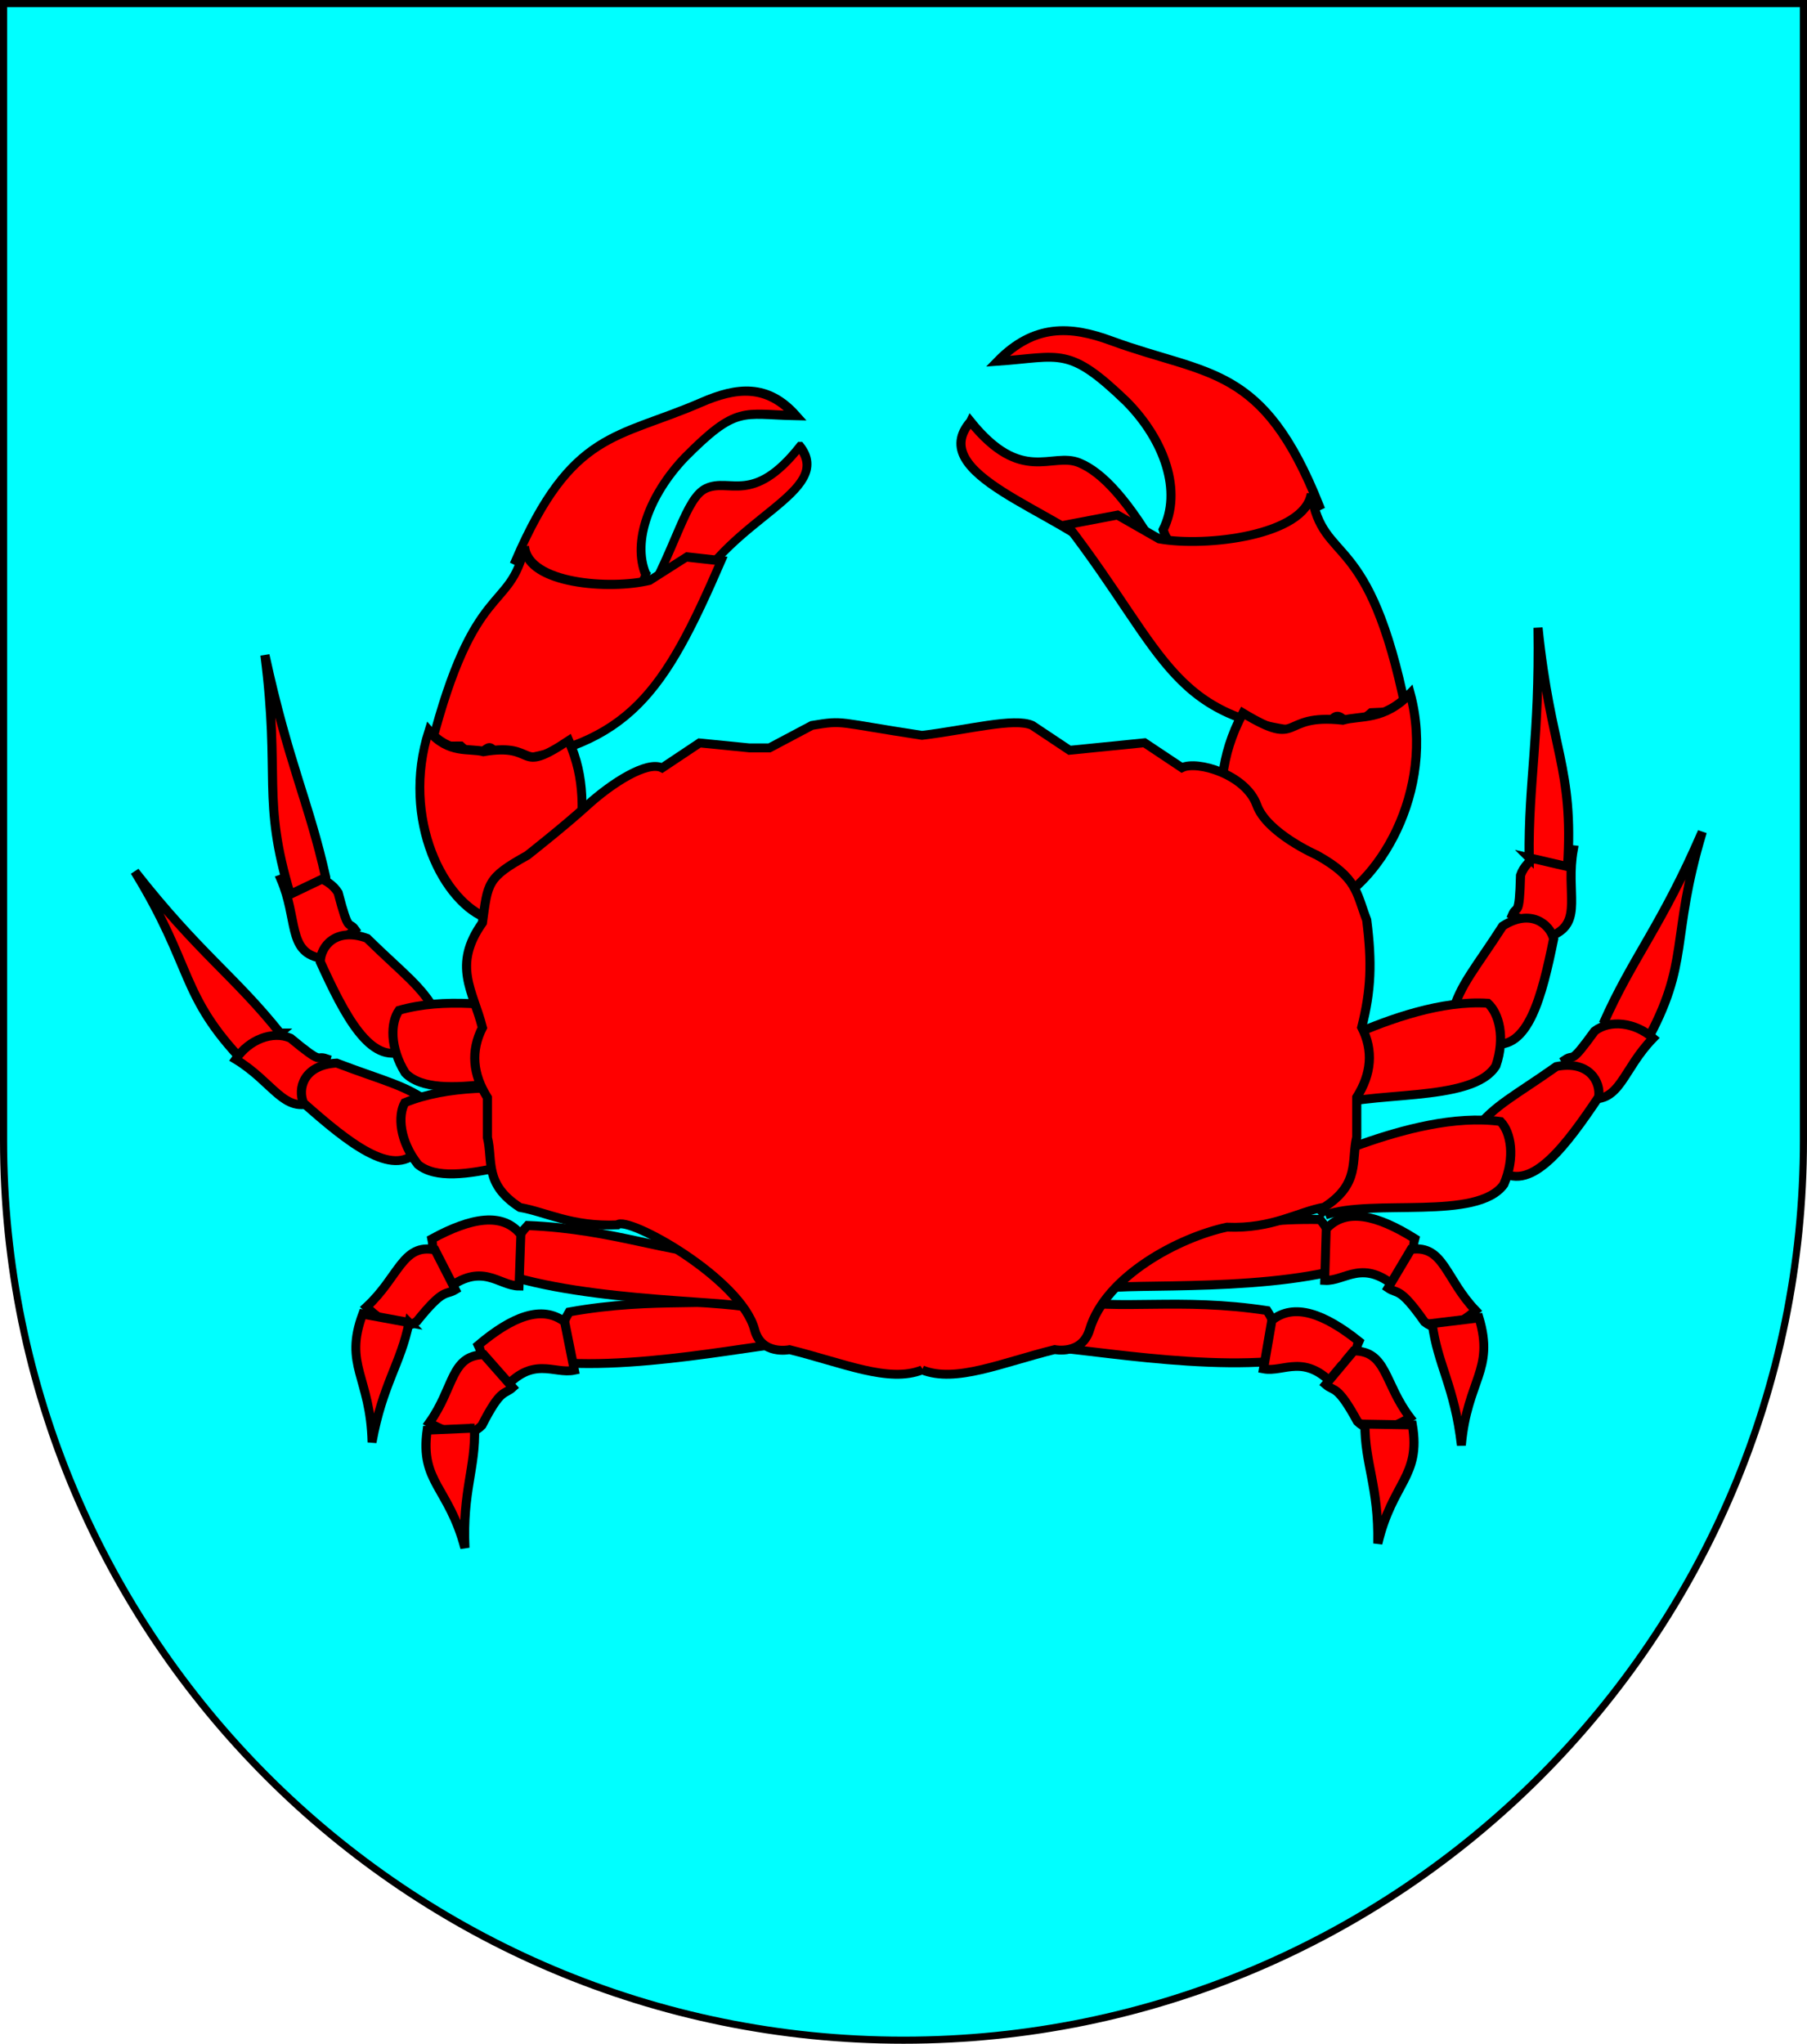 <?xml version="1.0" encoding="UTF-8" standalone="no"?>
<!-- Created with Inkscape (http://www.inkscape.org/) -->

<svg
   width="763"
   height="863"
   id="svg2"
   version="1.1"
   inkscape:version="1.2.1 (9c6d41e410, 2022-07-14)"
   sodipodi:docname="Wappen_Familie_Farukand.svg"
   xml:space="preserve"
   xmlns:inkscape="http://www.inkscape.org/namespaces/inkscape"
   xmlns:sodipodi="http://sodipodi.sourceforge.net/DTD/sodipodi-0.dtd"
   xmlns:xlink="http://www.w3.org/1999/xlink"
   xmlns="http://www.w3.org/2000/svg"
   xmlns:svg="http://www.w3.org/2000/svg"
   xmlns:rdf="http://www.w3.org/1999/02/22-rdf-syntax-ns#"
   xmlns:cc="http://creativecommons.org/ns#"
   xmlns:dc="http://purl.org/dc/elements/1.1/"><defs
     id="defs4"><linearGradient
       id="linearGradient12032"
       inkscape:swatch="solid"><stop
         style="stop-color:#000000;stop-opacity:1;"
         offset="0"
         id="stop12030" /></linearGradient><inkscape:perspective
       sodipodi:type="inkscape:persp3d"
       inkscape:vp_x="0 : 526.18109 : 1"
       inkscape:vp_y="0 : 1000 : 0"
       inkscape:vp_z="744.09448 : 526.18109 : 1"
       inkscape:persp3d-origin="372.04724 : 350.78739 : 1"
       id="perspective10" /><inkscape:perspective
       id="perspective2828"
       inkscape:persp3d-origin="0.5 : 0.33333333 : 1"
       inkscape:vp_z="1 : 0.5 : 1"
       inkscape:vp_y="0 : 1000 : 0"
       inkscape:vp_x="0 : 0.5 : 1"
       sodipodi:type="inkscape:persp3d" /><inkscape:perspective
       id="perspective2828-7"
       inkscape:persp3d-origin="0.5 : 0.33333333 : 1"
       inkscape:vp_z="1 : 0.5 : 1"
       inkscape:vp_y="0 : 1000 : 0"
       inkscape:vp_x="0 : 0.5 : 1"
       sodipodi:type="inkscape:persp3d" /><inkscape:perspective
       id="perspective3640"
       inkscape:persp3d-origin="0.5 : 0.33333333 : 1"
       inkscape:vp_z="1 : 0.5 : 1"
       inkscape:vp_y="0 : 1000 : 0"
       inkscape:vp_x="0 : 0.5 : 1"
       sodipodi:type="inkscape:persp3d" /><inkscape:perspective
       id="perspective3670"
       inkscape:persp3d-origin="0.5 : 0.33333333 : 1"
       inkscape:vp_z="1 : 0.5 : 1"
       inkscape:vp_y="0 : 1000 : 0"
       inkscape:vp_x="0 : 0.5 : 1"
       sodipodi:type="inkscape:persp3d" /><inkscape:perspective
       id="perspective3693"
       inkscape:persp3d-origin="0.5 : 0.33333333 : 1"
       inkscape:vp_z="1 : 0.5 : 1"
       inkscape:vp_y="0 : 1000 : 0"
       inkscape:vp_x="0 : 0.5 : 1"
       sodipodi:type="inkscape:persp3d" /><inkscape:perspective
       id="perspective3720"
       inkscape:persp3d-origin="0.5 : 0.33333333 : 1"
       inkscape:vp_z="1 : 0.5 : 1"
       inkscape:vp_y="0 : 1000 : 0"
       inkscape:vp_x="0 : 0.5 : 1"
       sodipodi:type="inkscape:persp3d" /><inkscape:perspective
       id="perspective3747"
       inkscape:persp3d-origin="0.5 : 0.33333333 : 1"
       inkscape:vp_z="1 : 0.5 : 1"
       inkscape:vp_y="0 : 1000 : 0"
       inkscape:vp_x="0 : 0.5 : 1"
       sodipodi:type="inkscape:persp3d" /><inkscape:perspective
       id="perspective3763"
       inkscape:persp3d-origin="0.5 : 0.33333333 : 1"
       inkscape:vp_z="1 : 0.5 : 1"
       inkscape:vp_y="0 : 1000 : 0"
       inkscape:vp_x="0 : 0.5 : 1"
       sodipodi:type="inkscape:persp3d" /><inkscape:perspective
       id="perspective3792"
       inkscape:persp3d-origin="0.5 : 0.33333333 : 1"
       inkscape:vp_z="1 : 0.5 : 1"
       inkscape:vp_y="0 : 1000 : 0"
       inkscape:vp_x="0 : 0.5 : 1"
       sodipodi:type="inkscape:persp3d" /><inkscape:perspective
       id="perspective3814"
       inkscape:persp3d-origin="0.5 : 0.33333333 : 1"
       inkscape:vp_z="1 : 0.5 : 1"
       inkscape:vp_y="0 : 1000 : 0"
       inkscape:vp_x="0 : 0.5 : 1"
       sodipodi:type="inkscape:persp3d" /><inkscape:perspective
       id="perspective3841"
       inkscape:persp3d-origin="0.5 : 0.33333333 : 1"
       inkscape:vp_z="1 : 0.5 : 1"
       inkscape:vp_y="0 : 1000 : 0"
       inkscape:vp_x="0 : 0.5 : 1"
       sodipodi:type="inkscape:persp3d" /><inkscape:perspective
       id="perspective3841-5"
       inkscape:persp3d-origin="0.5 : 0.33333333 : 1"
       inkscape:vp_z="1 : 0.5 : 1"
       inkscape:vp_y="0 : 1000 : 0"
       inkscape:vp_x="0 : 0.5 : 1"
       sodipodi:type="inkscape:persp3d" /><inkscape:perspective
       id="perspective3872"
       inkscape:persp3d-origin="0.5 : 0.33333333 : 1"
       inkscape:vp_z="1 : 0.5 : 1"
       inkscape:vp_y="0 : 1000 : 0"
       inkscape:vp_x="0 : 0.5 : 1"
       sodipodi:type="inkscape:persp3d" /><inkscape:perspective
       id="perspective3898"
       inkscape:persp3d-origin="0.5 : 0.33333333 : 1"
       inkscape:vp_z="1 : 0.5 : 1"
       inkscape:vp_y="0 : 1000 : 0"
       inkscape:vp_x="0 : 0.5 : 1"
       sodipodi:type="inkscape:persp3d" /><inkscape:perspective
       id="perspective3920"
       inkscape:persp3d-origin="0.5 : 0.33333333 : 1"
       inkscape:vp_z="1 : 0.5 : 1"
       inkscape:vp_y="0 : 1000 : 0"
       inkscape:vp_x="0 : 0.5 : 1"
       sodipodi:type="inkscape:persp3d" /><inkscape:perspective
       id="perspective2860"
       inkscape:persp3d-origin="0.5 : 0.33333333 : 1"
       inkscape:vp_z="1 : 0.5 : 1"
       inkscape:vp_y="0 : 1000 : 0"
       inkscape:vp_x="0 : 0.5 : 1"
       sodipodi:type="inkscape:persp3d" /><inkscape:perspective
       id="perspective3672"
       inkscape:persp3d-origin="0.5 : 0.33333333 : 1"
       inkscape:vp_z="1 : 0.5 : 1"
       inkscape:vp_y="0 : 1000 : 0"
       inkscape:vp_x="0 : 0.5 : 1"
       sodipodi:type="inkscape:persp3d" /><inkscape:perspective
       id="perspective3695"
       inkscape:persp3d-origin="0.5 : 0.33333333 : 1"
       inkscape:vp_z="1 : 0.5 : 1"
       inkscape:vp_y="0 : 1000 : 0"
       inkscape:vp_x="0 : 0.5 : 1"
       sodipodi:type="inkscape:persp3d" /><inkscape:perspective
       id="perspective3261"
       inkscape:persp3d-origin="0.5 : 0.33333333 : 1"
       inkscape:vp_z="1 : 0.5 : 1"
       inkscape:vp_y="0 : 1000 : 0"
       inkscape:vp_x="0 : 0.5 : 1"
       sodipodi:type="inkscape:persp3d" /><inkscape:perspective
       id="perspective2828-1"
       inkscape:persp3d-origin="0.5 : 0.33333333 : 1"
       inkscape:vp_z="1 : 0.5 : 1"
       inkscape:vp_y="0 : 1000 : 0"
       inkscape:vp_x="0 : 0.5 : 1"
       sodipodi:type="inkscape:persp3d" /><inkscape:perspective
       id="perspective3652"
       inkscape:persp3d-origin="0.5 : 0.33333333 : 1"
       inkscape:vp_z="1 : 0.5 : 1"
       inkscape:vp_y="0 : 1000 : 0"
       inkscape:vp_x="0 : 0.5 : 1"
       sodipodi:type="inkscape:persp3d" /><inkscape:perspective
       id="perspective3652-2"
       inkscape:persp3d-origin="0.5 : 0.33333333 : 1"
       inkscape:vp_z="1 : 0.5 : 1"
       inkscape:vp_y="0 : 1000 : 0"
       inkscape:vp_x="0 : 0.5 : 1"
       sodipodi:type="inkscape:persp3d" /><inkscape:perspective
       id="perspective3652-5"
       inkscape:persp3d-origin="0.5 : 0.33333333 : 1"
       inkscape:vp_z="1 : 0.5 : 1"
       inkscape:vp_y="0 : 1000 : 0"
       inkscape:vp_x="0 : 0.5 : 1"
       sodipodi:type="inkscape:persp3d" /><inkscape:perspective
       id="perspective3727"
       inkscape:persp3d-origin="0.5 : 0.33333333 : 1"
       inkscape:vp_z="1 : 0.5 : 1"
       inkscape:vp_y="0 : 1000 : 0"
       inkscape:vp_x="0 : 0.5 : 1"
       sodipodi:type="inkscape:persp3d" /><inkscape:perspective
       id="perspective3843"
       inkscape:persp3d-origin="0.5 : 0.33333333 : 1"
       inkscape:vp_z="1 : 0.5 : 1"
       inkscape:vp_y="0 : 1000 : 0"
       inkscape:vp_x="0 : 0.5 : 1"
       sodipodi:type="inkscape:persp3d" /><inkscape:perspective
       id="perspective3970"
       inkscape:persp3d-origin="0.5 : 0.33333333 : 1"
       inkscape:vp_z="1 : 0.5 : 1"
       inkscape:vp_y="0 : 1000 : 0"
       inkscape:vp_x="0 : 0.5 : 1"
       sodipodi:type="inkscape:persp3d" /><inkscape:perspective
       id="perspective4007"
       inkscape:persp3d-origin="0.5 : 0.33333333 : 1"
       inkscape:vp_z="1 : 0.5 : 1"
       inkscape:vp_y="0 : 1000 : 0"
       inkscape:vp_x="0 : 0.5 : 1"
       sodipodi:type="inkscape:persp3d" /><inkscape:perspective
       id="perspective4062"
       inkscape:persp3d-origin="0.5 : 0.33333333 : 1"
       inkscape:vp_z="1 : 0.5 : 1"
       inkscape:vp_y="0 : 1000 : 0"
       inkscape:vp_x="0 : 0.5 : 1"
       sodipodi:type="inkscape:persp3d" /><inkscape:perspective
       id="perspective4153"
       inkscape:persp3d-origin="0.5 : 0.33333333 : 1"
       inkscape:vp_z="1 : 0.5 : 1"
       inkscape:vp_y="0 : 1000 : 0"
       inkscape:vp_x="0 : 0.5 : 1"
       sodipodi:type="inkscape:persp3d" /><inkscape:perspective
       id="perspective4316"
       inkscape:persp3d-origin="0.5 : 0.33333333 : 1"
       inkscape:vp_z="1 : 0.5 : 1"
       inkscape:vp_y="0 : 1000 : 0"
       inkscape:vp_x="0 : 0.5 : 1"
       sodipodi:type="inkscape:persp3d" /><inkscape:perspective
       id="perspective4316-9"
       inkscape:persp3d-origin="0.5 : 0.33333333 : 1"
       inkscape:vp_z="1 : 0.5 : 1"
       inkscape:vp_y="0 : 1000 : 0"
       inkscape:vp_x="0 : 0.5 : 1"
       sodipodi:type="inkscape:persp3d" /><inkscape:perspective
       id="perspective3098"
       inkscape:persp3d-origin="0.5 : 0.33333333 : 1"
       inkscape:vp_z="1 : 0.5 : 1"
       inkscape:vp_y="0 : 1000 : 0"
       inkscape:vp_x="0 : 0.5 : 1"
       sodipodi:type="inkscape:persp3d" /><inkscape:perspective
       id="perspective3122"
       inkscape:persp3d-origin="0.5 : 0.33333333 : 1"
       inkscape:vp_z="1 : 0.5 : 1"
       inkscape:vp_y="0 : 1000 : 0"
       inkscape:vp_x="0 : 0.5 : 1"
       sodipodi:type="inkscape:persp3d" /><inkscape:perspective
       id="perspective3146"
       inkscape:persp3d-origin="0.5 : 0.33333333 : 1"
       inkscape:vp_z="1 : 0.5 : 1"
       inkscape:vp_y="0 : 1000 : 0"
       inkscape:vp_x="0 : 0.5 : 1"
       sodipodi:type="inkscape:persp3d" /><inkscape:perspective
       id="perspective3146-0"
       inkscape:persp3d-origin="0.5 : 0.33333333 : 1"
       inkscape:vp_z="1 : 0.5 : 1"
       inkscape:vp_y="0 : 1000 : 0"
       inkscape:vp_x="0 : 0.5 : 1"
       sodipodi:type="inkscape:persp3d" /><inkscape:perspective
       id="perspective3177"
       inkscape:persp3d-origin="0.5 : 0.33333333 : 1"
       inkscape:vp_z="1 : 0.5 : 1"
       inkscape:vp_y="0 : 1000 : 0"
       inkscape:vp_x="0 : 0.5 : 1"
       sodipodi:type="inkscape:persp3d" /><inkscape:perspective
       id="perspective3177-8"
       inkscape:persp3d-origin="0.5 : 0.33333333 : 1"
       inkscape:vp_z="1 : 0.5 : 1"
       inkscape:vp_y="0 : 1000 : 0"
       inkscape:vp_x="0 : 0.5 : 1"
       sodipodi:type="inkscape:persp3d" /><inkscape:perspective
       id="perspective3208"
       inkscape:persp3d-origin="0.5 : 0.33333333 : 1"
       inkscape:vp_z="1 : 0.5 : 1"
       inkscape:vp_y="0 : 1000 : 0"
       inkscape:vp_x="0 : 0.5 : 1"
       sodipodi:type="inkscape:persp3d" /><inkscape:perspective
       id="perspective3208-4"
       inkscape:persp3d-origin="0.5 : 0.33333333 : 1"
       inkscape:vp_z="1 : 0.5 : 1"
       inkscape:vp_y="0 : 1000 : 0"
       inkscape:vp_x="0 : 0.5 : 1"
       sodipodi:type="inkscape:persp3d" /><inkscape:perspective
       id="perspective3208-5"
       inkscape:persp3d-origin="0.5 : 0.33333333 : 1"
       inkscape:vp_z="1 : 0.5 : 1"
       inkscape:vp_y="0 : 1000 : 0"
       inkscape:vp_x="0 : 0.5 : 1"
       sodipodi:type="inkscape:persp3d" /><inkscape:perspective
       id="perspective3706"
       inkscape:persp3d-origin="0.5 : 0.33333333 : 1"
       inkscape:vp_z="1 : 0.5 : 1"
       inkscape:vp_y="0 : 1000 : 0"
       inkscape:vp_x="0 : 0.5 : 1"
       sodipodi:type="inkscape:persp3d" /><inkscape:perspective
       id="perspective3728"
       inkscape:persp3d-origin="0.5 : 0.33333333 : 1"
       inkscape:vp_z="1 : 0.5 : 1"
       inkscape:vp_y="0 : 1000 : 0"
       inkscape:vp_x="0 : 0.5 : 1"
       sodipodi:type="inkscape:persp3d" /><inkscape:perspective
       id="perspective3750"
       inkscape:persp3d-origin="0.5 : 0.33333333 : 1"
       inkscape:vp_z="1 : 0.5 : 1"
       inkscape:vp_y="0 : 1000 : 0"
       inkscape:vp_x="0 : 0.5 : 1"
       sodipodi:type="inkscape:persp3d" /><inkscape:perspective
       id="perspective3778"
       inkscape:persp3d-origin="0.5 : 0.33333333 : 1"
       inkscape:vp_z="1 : 0.5 : 1"
       inkscape:vp_y="0 : 1000 : 0"
       inkscape:vp_x="0 : 0.5 : 1"
       sodipodi:type="inkscape:persp3d" /><inkscape:perspective
       id="perspective3800"
       inkscape:persp3d-origin="0.5 : 0.33333333 : 1"
       inkscape:vp_z="1 : 0.5 : 1"
       inkscape:vp_y="0 : 1000 : 0"
       inkscape:vp_x="0 : 0.5 : 1"
       sodipodi:type="inkscape:persp3d" /><inkscape:perspective
       id="perspective3837"
       inkscape:persp3d-origin="0.5 : 0.33333333 : 1"
       inkscape:vp_z="1 : 0.5 : 1"
       inkscape:vp_y="0 : 1000 : 0"
       inkscape:vp_x="0 : 0.5 : 1"
       sodipodi:type="inkscape:persp3d" /><inkscape:perspective
       id="perspective3904"
       inkscape:persp3d-origin="0.5 : 0.33333333 : 1"
       inkscape:vp_z="1 : 0.5 : 1"
       inkscape:vp_y="0 : 1000 : 0"
       inkscape:vp_x="0 : 0.5 : 1"
       sodipodi:type="inkscape:persp3d" /><inkscape:perspective
       id="perspective3904-4"
       inkscape:persp3d-origin="0.5 : 0.33333333 : 1"
       inkscape:vp_z="1 : 0.5 : 1"
       inkscape:vp_y="0 : 1000 : 0"
       inkscape:vp_x="0 : 0.5 : 1"
       sodipodi:type="inkscape:persp3d" /><inkscape:perspective
       id="perspective3904-3"
       inkscape:persp3d-origin="0.5 : 0.33333333 : 1"
       inkscape:vp_z="1 : 0.5 : 1"
       inkscape:vp_y="0 : 1000 : 0"
       inkscape:vp_x="0 : 0.5 : 1"
       sodipodi:type="inkscape:persp3d" /><inkscape:perspective
       id="perspective3953"
       inkscape:persp3d-origin="0.5 : 0.33333333 : 1"
       inkscape:vp_z="1 : 0.5 : 1"
       inkscape:vp_y="0 : 1000 : 0"
       inkscape:vp_x="0 : 0.5 : 1"
       sodipodi:type="inkscape:persp3d" /><inkscape:perspective
       id="perspective3975"
       inkscape:persp3d-origin="0.5 : 0.33333333 : 1"
       inkscape:vp_z="1 : 0.5 : 1"
       inkscape:vp_y="0 : 1000 : 0"
       inkscape:vp_x="0 : 0.5 : 1"
       sodipodi:type="inkscape:persp3d" /><inkscape:perspective
       id="perspective3975-8"
       inkscape:persp3d-origin="0.5 : 0.33333333 : 1"
       inkscape:vp_z="1 : 0.5 : 1"
       inkscape:vp_y="0 : 1000 : 0"
       inkscape:vp_x="0 : 0.5 : 1"
       sodipodi:type="inkscape:persp3d" /><inkscape:perspective
       id="perspective3975-7"
       inkscape:persp3d-origin="0.5 : 0.33333333 : 1"
       inkscape:vp_z="1 : 0.5 : 1"
       inkscape:vp_y="0 : 1000 : 0"
       inkscape:vp_x="0 : 0.5 : 1"
       sodipodi:type="inkscape:persp3d" /><inkscape:perspective
       id="perspective2858"
       inkscape:persp3d-origin="0.5 : 0.33333333 : 1"
       inkscape:vp_z="1 : 0.5 : 1"
       inkscape:vp_y="0 : 1000 : 0"
       inkscape:vp_x="0 : 0.5 : 1"
       sodipodi:type="inkscape:persp3d" /><inkscape:perspective
       id="perspective4105"
       inkscape:persp3d-origin="0.5 : 0.33333333 : 1"
       inkscape:vp_z="1 : 0.5 : 1"
       inkscape:vp_y="0 : 1000 : 0"
       inkscape:vp_x="0 : 0.5 : 1"
       sodipodi:type="inkscape:persp3d" /><inkscape:perspective
       id="perspective4123"
       inkscape:persp3d-origin="0.5 : 0.33333333 : 1"
       inkscape:vp_z="1 : 0.5 : 1"
       inkscape:vp_y="0 : 1000 : 0"
       inkscape:vp_x="0 : 0.5 : 1"
       sodipodi:type="inkscape:persp3d" /><inkscape:perspective
       id="perspective4137"
       inkscape:persp3d-origin="0.5 : 0.33333333 : 1"
       inkscape:vp_z="1 : 0.5 : 1"
       inkscape:vp_y="0 : 1000 : 0"
       inkscape:vp_x="0 : 0.5 : 1"
       sodipodi:type="inkscape:persp3d" /><inkscape:perspective
       id="perspective4151"
       inkscape:persp3d-origin="0.5 : 0.33333333 : 1"
       inkscape:vp_z="1 : 0.5 : 1"
       inkscape:vp_y="0 : 1000 : 0"
       inkscape:vp_x="0 : 0.5 : 1"
       sodipodi:type="inkscape:persp3d" /><inkscape:perspective
       id="perspective4165"
       inkscape:persp3d-origin="0.5 : 0.33333333 : 1"
       inkscape:vp_z="1 : 0.5 : 1"
       inkscape:vp_y="0 : 1000 : 0"
       inkscape:vp_x="0 : 0.5 : 1"
       sodipodi:type="inkscape:persp3d" /><inkscape:perspective
       id="perspective4904"
       inkscape:persp3d-origin="0.5 : 0.33333333 : 1"
       inkscape:vp_z="1 : 0.5 : 1"
       inkscape:vp_y="0 : 1000 : 0"
       inkscape:vp_x="0 : 0.5 : 1"
       sodipodi:type="inkscape:persp3d" /><filter
       id="filter3021-3"
       inkscape:label="Specular light"
       inkscape:menu="ABCs"
       inkscape:menu-tooltip="Basic specular bevel to use for building textures"
       color-interpolation-filters="sRGB"><feGaussianBlur
         id="feGaussianBlur3023-4"
         result="result0"
         in="SourceAlpha"
         stdDeviation="6" /><feSpecularLighting
         id="feSpecularLighting3025-4"
         specularExponent="25"
         specularConstant="1"
         surfaceScale="10"
         lighting-color="#ffffff"
         result="result1"
         in="result0"><feDistantLight
           id="feDistantLight3027-6"
           azimuth="235"
           elevation="45" /></feSpecularLighting><feComposite
         k4="0"
         k1="0"
         id="feComposite3029-0"
         in2="result1"
         k3="1"
         k2="1"
         operator="arithmetic"
         result="result4"
         in="SourceGraphic" /><feComposite
         id="feComposite3031-6"
         in2="SourceAlpha"
         operator="in"
         result="result2"
         in="result4" /></filter><filter
       id="filter3021"
       inkscape:label="Specular light"
       inkscape:menu="ABCs"
       inkscape:menu-tooltip="Basic specular bevel to use for building textures"
       color-interpolation-filters="sRGB"><feGaussianBlur
         id="feGaussianBlur3023"
         result="result0"
         in="SourceAlpha"
         stdDeviation="6" /><feSpecularLighting
         id="feSpecularLighting3025"
         specularExponent="25"
         specularConstant="1"
         surfaceScale="10"
         lighting-color="#ffffff"
         result="result1"
         in="result0"><feDistantLight
           id="feDistantLight3027"
           azimuth="235"
           elevation="45" /></feSpecularLighting><feComposite
         k4="0"
         k1="0"
         id="feComposite3029"
         in2="result1"
         k3="1"
         k2="1"
         operator="arithmetic"
         result="result4"
         in="SourceGraphic" /><feComposite
         id="feComposite3031"
         in2="SourceAlpha"
         operator="in"
         result="result2"
         in="result4" /></filter><filter
       id="filter2820-0"
       inkscape:label="Specular light"
       inkscape:menu="ABCs"
       inkscape:menu-tooltip="Basic specular bevel to use for building textures"
       color-interpolation-filters="sRGB"><feGaussianBlur
         id="feGaussianBlur2822-9"
         result="result0"
         in="SourceAlpha"
         stdDeviation="6" /><feSpecularLighting
         id="feSpecularLighting2824-00"
         specularExponent="25"
         specularConstant="1"
         surfaceScale="10"
         lighting-color="#ffffff"
         result="result1"
         in="result0"><feDistantLight
           id="feDistantLight2826-61"
           azimuth="235"
           elevation="45" /></feSpecularLighting><feComposite
         k4="0"
         k1="0"
         id="feComposite2828-3"
         in2="result1"
         k3="1"
         k2="1"
         operator="arithmetic"
         result="result4"
         in="SourceGraphic" /><feComposite
         id="feComposite2830-8"
         in2="SourceAlpha"
         operator="in"
         result="result2"
         in="result4" /></filter><filter
       id="filter2820-8"
       inkscape:label="Specular light"
       inkscape:menu="ABCs"
       inkscape:menu-tooltip="Basic specular bevel to use for building textures"
       color-interpolation-filters="sRGB"><feGaussianBlur
         id="feGaussianBlur2822-65"
         result="result0"
         in="SourceAlpha"
         stdDeviation="6" /><feSpecularLighting
         id="feSpecularLighting2824-0"
         specularExponent="25"
         specularConstant="1"
         surfaceScale="10"
         lighting-color="#ffffff"
         result="result1"
         in="result0"><feDistantLight
           id="feDistantLight2826-28"
           azimuth="235"
           elevation="45" /></feSpecularLighting><feComposite
         k4="0"
         k1="0"
         id="feComposite2828-60"
         in2="result1"
         k3="1"
         k2="1"
         operator="arithmetic"
         result="result4"
         in="SourceGraphic" /><feComposite
         id="feComposite2830-24"
         in2="SourceAlpha"
         operator="in"
         result="result2"
         in="result4" /></filter><filter
       id="filter2820-3"
       inkscape:label="Specular light"
       inkscape:menu="ABCs"
       inkscape:menu-tooltip="Basic specular bevel to use for building textures"
       color-interpolation-filters="sRGB"><feGaussianBlur
         id="feGaussianBlur2822-8"
         result="result0"
         in="SourceAlpha"
         stdDeviation="6" /><feSpecularLighting
         id="feSpecularLighting2824-74"
         specularExponent="25"
         specularConstant="1"
         surfaceScale="10"
         lighting-color="#ffffff"
         result="result1"
         in="result0"><feDistantLight
           id="feDistantLight2826-2"
           azimuth="235"
           elevation="45" /></feSpecularLighting><feComposite
         k4="0"
         k1="0"
         id="feComposite2828-7"
         in2="result1"
         k3="1"
         k2="1"
         operator="arithmetic"
         result="result4"
         in="SourceGraphic" /><feComposite
         id="feComposite2830-79"
         in2="SourceAlpha"
         operator="in"
         result="result2"
         in="result4" /></filter><filter
       id="filter2820-9"
       inkscape:label="Specular light"
       inkscape:menu="ABCs"
       inkscape:menu-tooltip="Basic specular bevel to use for building textures"
       color-interpolation-filters="sRGB"><feGaussianBlur
         id="feGaussianBlur2822-5"
         result="result0"
         in="SourceAlpha"
         stdDeviation="6" /><feSpecularLighting
         id="feSpecularLighting2824-43"
         specularExponent="25"
         specularConstant="1"
         surfaceScale="10"
         lighting-color="#ffffff"
         result="result1"
         in="result0"><feDistantLight
           id="feDistantLight2826-1"
           azimuth="235"
           elevation="45" /></feSpecularLighting><feComposite
         k4="0"
         k1="0"
         id="feComposite2828-2"
         in2="result1"
         k3="1"
         k2="1"
         operator="arithmetic"
         result="result4"
         in="SourceGraphic" /><feComposite
         id="feComposite2830-3"
         in2="SourceAlpha"
         operator="in"
         result="result2"
         in="result4" /></filter><filter
       id="filter2820-21"
       inkscape:label="Specular light"
       inkscape:menu="ABCs"
       inkscape:menu-tooltip="Basic specular bevel to use for building textures"
       color-interpolation-filters="sRGB"><feGaussianBlur
         id="feGaussianBlur2822-6"
         result="result0"
         in="SourceAlpha"
         stdDeviation="6" /><feSpecularLighting
         id="feSpecularLighting2824-8"
         specularExponent="25"
         specularConstant="1"
         surfaceScale="10"
         lighting-color="#ffffff"
         result="result1"
         in="result0"><feDistantLight
           id="feDistantLight2826-57"
           azimuth="235"
           elevation="45" /></feSpecularLighting><feComposite
         k4="0"
         k1="0"
         id="feComposite2828-6"
         in2="result1"
         k3="1"
         k2="1"
         operator="arithmetic"
         result="result4"
         in="SourceGraphic" /><feComposite
         id="feComposite2830-1"
         in2="SourceAlpha"
         operator="in"
         result="result2"
         in="result4" /></filter><filter
       id="filter2820-5"
       inkscape:label="Specular light"
       inkscape:menu="ABCs"
       inkscape:menu-tooltip="Basic specular bevel to use for building textures"
       color-interpolation-filters="sRGB"><feGaussianBlur
         id="feGaussianBlur2822-2"
         result="result0"
         in="SourceAlpha"
         stdDeviation="6" /><feSpecularLighting
         id="feSpecularLighting2824-7"
         specularExponent="25"
         specularConstant="1"
         surfaceScale="10"
         lighting-color="#ffffff"
         result="result1"
         in="result0"><feDistantLight
           id="feDistantLight2826-6"
           azimuth="235"
           elevation="45" /></feSpecularLighting><feComposite
         k4="0"
         k1="0"
         id="feComposite2828-14"
         in2="result1"
         k3="1"
         k2="1"
         operator="arithmetic"
         result="result4"
         in="SourceGraphic" /><feComposite
         id="feComposite2830-2"
         in2="SourceAlpha"
         operator="in"
         result="result2"
         in="result4" /></filter><filter
       id="filter2820-2"
       inkscape:label="Specular light"
       inkscape:menu="ABCs"
       inkscape:menu-tooltip="Basic specular bevel to use for building textures"
       color-interpolation-filters="sRGB"><feGaussianBlur
         id="feGaussianBlur2822-4"
         result="result0"
         in="SourceAlpha"
         stdDeviation="6" /><feSpecularLighting
         id="feSpecularLighting2824-5"
         specularExponent="25"
         specularConstant="1"
         surfaceScale="10"
         lighting-color="#ffffff"
         result="result1"
         in="result0"><feDistantLight
           id="feDistantLight2826-5"
           azimuth="235"
           elevation="45" /></feSpecularLighting><feComposite
         k4="0"
         k1="0"
         id="feComposite2828-1"
         in2="result1"
         k3="1"
         k2="1"
         operator="arithmetic"
         result="result4"
         in="SourceGraphic" /><feComposite
         id="feComposite2830-7"
         in2="SourceAlpha"
         operator="in"
         result="result2"
         in="result4" /></filter><filter
       id="filter2820-1"
       inkscape:label="Specular light"
       inkscape:menu="ABCs"
       inkscape:menu-tooltip="Basic specular bevel to use for building textures"
       color-interpolation-filters="sRGB"><feGaussianBlur
         id="feGaussianBlur2822-7"
         result="result0"
         in="SourceAlpha"
         stdDeviation="6" /><feSpecularLighting
         id="feSpecularLighting2824-4"
         specularExponent="25"
         specularConstant="1"
         surfaceScale="10"
         lighting-color="#ffffff"
         result="result1"
         in="result0"><feDistantLight
           id="feDistantLight2826-0"
           azimuth="235"
           elevation="45" /></feSpecularLighting><feComposite
         k4="0"
         k1="0"
         id="feComposite2828-9"
         in2="result1"
         k3="1"
         k2="1"
         operator="arithmetic"
         result="result4"
         in="SourceGraphic" /><feComposite
         id="feComposite2830-4"
         in2="SourceAlpha"
         operator="in"
         result="result2"
         in="result4" /></filter><filter
       id="filter2820"
       inkscape:label="Specular light"
       inkscape:menu="ABCs"
       inkscape:menu-tooltip="Basic specular bevel to use for building textures"
       color-interpolation-filters="sRGB"><feGaussianBlur
         id="feGaussianBlur2822"
         result="result0"
         in="SourceAlpha"
         stdDeviation="6" /><feSpecularLighting
         id="feSpecularLighting2824"
         specularExponent="25"
         specularConstant="1"
         surfaceScale="10"
         lighting-color="#ffffff"
         result="result1"
         in="result0"><feDistantLight
           id="feDistantLight2826"
           azimuth="235"
           elevation="45" /></feSpecularLighting><feComposite
         k4="0"
         k1="0"
         id="feComposite2828"
         in2="result1"
         k3="1"
         k2="1"
         operator="arithmetic"
         result="result4"
         in="SourceGraphic" /><feComposite
         id="feComposite2830"
         in2="SourceAlpha"
         operator="in"
         result="result2"
         in="result4" /></filter><filter
       id="filter3075"
       inkscape:label="Specular light"
       inkscape:menu="ABCs"
       inkscape:menu-tooltip="Basic specular bevel to use for building textures"
       color-interpolation-filters="sRGB"><feGaussianBlur
         id="feGaussianBlur3077"
         result="result0"
         in="SourceAlpha"
         stdDeviation="6" /><feSpecularLighting
         id="feSpecularLighting3079"
         specularExponent="25"
         specularConstant="1"
         surfaceScale="10"
         lighting-color="#ffffff"
         result="result1"
         in="result0"><feDistantLight
           id="feDistantLight3081"
           azimuth="235"
           elevation="45" /></feSpecularLighting><feComposite
         k4="0"
         k1="0"
         id="feComposite3083"
         in2="result1"
         k3="1"
         k2="1"
         operator="arithmetic"
         result="result4"
         in="SourceGraphic" /><feComposite
         id="feComposite3085"
         in2="SourceAlpha"
         operator="in"
         result="result2"
         in="result4" /></filter><filter
       id="filter3091"
       inkscape:label="Specular light"
       inkscape:menu="ABCs"
       inkscape:menu-tooltip="Basic specular bevel to use for building textures"
       color-interpolation-filters="sRGB"><feGaussianBlur
         id="feGaussianBlur3093"
         result="result0"
         in="SourceAlpha"
         stdDeviation="6" /><feSpecularLighting
         id="feSpecularLighting3095"
         specularExponent="25"
         specularConstant="1"
         surfaceScale="10"
         lighting-color="#ffffff"
         result="result1"
         in="result0"><feDistantLight
           id="feDistantLight3097"
           azimuth="235"
           elevation="45" /></feSpecularLighting><feComposite
         k4="0"
         k1="0"
         id="feComposite3099"
         in2="result1"
         k3="1"
         k2="1"
         operator="arithmetic"
         result="result4"
         in="SourceGraphic" /><feComposite
         id="feComposite3101"
         in2="SourceAlpha"
         operator="in"
         result="result2"
         in="result4" /></filter><inkscape:perspective
       id="perspective3044"
       inkscape:persp3d-origin="0.5 : 0.33333333 : 1"
       inkscape:vp_z="1 : 0.5 : 1"
       inkscape:vp_y="0 : 1000 : 0"
       inkscape:vp_x="0 : 0.5 : 1"
       sodipodi:type="inkscape:persp3d" /><inkscape:perspective
       id="perspective3075"
       inkscape:persp3d-origin="0.5 : 0.33333333 : 1"
       inkscape:vp_z="1 : 0.5 : 1"
       inkscape:vp_y="0 : 1000 : 0"
       inkscape:vp_x="0 : 0.5 : 1"
       sodipodi:type="inkscape:persp3d" /><inkscape:perspective
       id="perspective2880"
       inkscape:persp3d-origin="0.5 : 0.33333333 : 1"
       inkscape:vp_z="1 : 0.5 : 1"
       inkscape:vp_y="0 : 1000 : 0"
       inkscape:vp_x="0 : 0.5 : 1"
       sodipodi:type="inkscape:persp3d" /><inkscape:perspective
       id="perspective2880-1"
       inkscape:persp3d-origin="0.5 : 0.33333333 : 1"
       inkscape:vp_z="1 : 0.5 : 1"
       inkscape:vp_y="0 : 1000 : 0"
       inkscape:vp_x="0 : 0.5 : 1"
       sodipodi:type="inkscape:persp3d" /><inkscape:perspective
       id="perspective3293"
       inkscape:persp3d-origin="0.5 : 0.33333333 : 1"
       inkscape:vp_z="1 : 0.5 : 1"
       inkscape:vp_y="0 : 1000 : 0"
       inkscape:vp_x="0 : 0.5 : 1"
       sodipodi:type="inkscape:persp3d" /><inkscape:perspective
       id="perspective3315"
       inkscape:persp3d-origin="0.5 : 0.33333333 : 1"
       inkscape:vp_z="1 : 0.5 : 1"
       inkscape:vp_y="0 : 1000 : 0"
       inkscape:vp_x="0 : 0.5 : 1"
       sodipodi:type="inkscape:persp3d" /><inkscape:perspective
       id="perspective3315-4"
       inkscape:persp3d-origin="0.5 : 0.33333333 : 1"
       inkscape:vp_z="1 : 0.5 : 1"
       inkscape:vp_y="0 : 1000 : 0"
       inkscape:vp_x="0 : 0.5 : 1"
       sodipodi:type="inkscape:persp3d" /><inkscape:perspective
       id="perspective2970"
       inkscape:persp3d-origin="0.5 : 0.33333333 : 1"
       inkscape:vp_z="1 : 0.5 : 1"
       inkscape:vp_y="0 : 1000 : 0"
       inkscape:vp_x="0 : 0.5 : 1"
       sodipodi:type="inkscape:persp3d" /><inkscape:perspective
       id="perspective2992"
       inkscape:persp3d-origin="0.5 : 0.33333333 : 1"
       inkscape:vp_z="1 : 0.5 : 1"
       inkscape:vp_y="0 : 1000 : 0"
       inkscape:vp_x="0 : 0.5 : 1"
       sodipodi:type="inkscape:persp3d" /><inkscape:perspective
       id="perspective4137-1"
       inkscape:persp3d-origin="0.5 : 0.33333333 : 1"
       inkscape:vp_z="1 : 0.5 : 1"
       inkscape:vp_y="0 : 1000 : 0"
       inkscape:vp_x="0 : 0.5 : 1"
       sodipodi:type="inkscape:persp3d" /><inkscape:perspective
       id="perspective3052"
       inkscape:persp3d-origin="0.5 : 0.33333333 : 1"
       inkscape:vp_z="1 : 0.5 : 1"
       inkscape:vp_y="0 : 1000 : 0"
       inkscape:vp_x="0 : 0.5 : 1"
       sodipodi:type="inkscape:persp3d" /><inkscape:perspective
       id="perspective3511"
       inkscape:persp3d-origin="0.5 : 0.33333333 : 1"
       inkscape:vp_z="1 : 0.5 : 1"
       inkscape:vp_y="0 : 1000 : 0"
       inkscape:vp_x="0 : 0.5 : 1"
       sodipodi:type="inkscape:persp3d" /><inkscape:perspective
       id="perspective2985"
       inkscape:persp3d-origin="0.5 : 0.33333333 : 1"
       inkscape:vp_z="1 : 0.5 : 1"
       inkscape:vp_y="0 : 1000 : 0"
       inkscape:vp_x="0 : 0.5 : 1"
       sodipodi:type="inkscape:persp3d" /><inkscape:perspective
       id="perspective3010"
       inkscape:persp3d-origin="0.5 : 0.33333333 : 1"
       inkscape:vp_z="1 : 0.5 : 1"
       inkscape:vp_y="0 : 1000 : 0"
       inkscape:vp_x="0 : 0.5 : 1"
       sodipodi:type="inkscape:persp3d" /><inkscape:perspective
       id="perspective3010-4"
       inkscape:persp3d-origin="0.5 : 0.33333333 : 1"
       inkscape:vp_z="1 : 0.5 : 1"
       inkscape:vp_y="0 : 1000 : 0"
       inkscape:vp_x="0 : 0.5 : 1"
       sodipodi:type="inkscape:persp3d" /><inkscape:perspective
       id="perspective3821"
       inkscape:persp3d-origin="0.5 : 0.33333333 : 1"
       inkscape:vp_z="1 : 0.5 : 1"
       inkscape:vp_y="0 : 1000 : 0"
       inkscape:vp_x="0 : 0.5 : 1"
       sodipodi:type="inkscape:persp3d" /><inkscape:perspective
       id="perspective3821-4"
       inkscape:persp3d-origin="0.5 : 0.33333333 : 1"
       inkscape:vp_z="1 : 0.5 : 1"
       inkscape:vp_y="0 : 1000 : 0"
       inkscape:vp_x="0 : 0.5 : 1"
       sodipodi:type="inkscape:persp3d" /><inkscape:perspective
       id="perspective3527"
       inkscape:persp3d-origin="0.5 : 0.33333333 : 1"
       inkscape:vp_z="1 : 0.5 : 1"
       inkscape:vp_y="0 : 1000 : 0"
       inkscape:vp_x="0 : 0.5 : 1"
       sodipodi:type="inkscape:persp3d" /><inkscape:perspective
       id="perspective3818"
       inkscape:persp3d-origin="0.5 : 0.33333333 : 1"
       inkscape:vp_z="1 : 0.5 : 1"
       inkscape:vp_y="0 : 1000 : 0"
       inkscape:vp_x="0 : 0.5 : 1"
       sodipodi:type="inkscape:persp3d" /><inkscape:perspective
       id="perspective3028"
       inkscape:persp3d-origin="0.5 : 0.33333333 : 1"
       inkscape:vp_z="1 : 0.5 : 1"
       inkscape:vp_y="0 : 1000 : 0"
       inkscape:vp_x="0 : 0.5 : 1"
       sodipodi:type="inkscape:persp3d" /><inkscape:perspective
       id="perspective3834"
       inkscape:persp3d-origin="0.5 : 0.33333333 : 1"
       inkscape:vp_z="1 : 0.5 : 1"
       inkscape:vp_y="0 : 1000 : 0"
       inkscape:vp_x="0 : 0.5 : 1"
       sodipodi:type="inkscape:persp3d" /><inkscape:perspective
       id="perspective2995"
       inkscape:persp3d-origin="0.5 : 0.33333333 : 1"
       inkscape:vp_z="1 : 0.5 : 1"
       inkscape:vp_y="0 : 1000 : 0"
       inkscape:vp_x="0 : 0.5 : 1"
       sodipodi:type="inkscape:persp3d" /><inkscape:perspective
       id="perspective2989"
       inkscape:persp3d-origin="0.5 : 0.33333333 : 1"
       inkscape:vp_z="1 : 0.5 : 1"
       inkscape:vp_y="0 : 1000 : 0"
       inkscape:vp_x="0 : 0.5 : 1"
       sodipodi:type="inkscape:persp3d" /><inkscape:perspective
       id="perspective2989-7"
       inkscape:persp3d-origin="0.5 : 0.33333333 : 1"
       inkscape:vp_z="1 : 0.5 : 1"
       inkscape:vp_y="0 : 1000 : 0"
       inkscape:vp_x="0 : 0.5 : 1"
       sodipodi:type="inkscape:persp3d" /><inkscape:perspective
       id="perspective3035"
       inkscape:persp3d-origin="0.5 : 0.33333333 : 1"
       inkscape:vp_z="1 : 0.5 : 1"
       inkscape:vp_y="0 : 1000 : 0"
       inkscape:vp_x="0 : 0.5 : 1"
       sodipodi:type="inkscape:persp3d" /><inkscape:perspective
       id="perspective3035-9"
       inkscape:persp3d-origin="0.5 : 0.33333333 : 1"
       inkscape:vp_z="1 : 0.5 : 1"
       inkscape:vp_y="0 : 1000 : 0"
       inkscape:vp_x="0 : 0.5 : 1"
       sodipodi:type="inkscape:persp3d" /><inkscape:perspective
       id="perspective3066"
       inkscape:persp3d-origin="0.5 : 0.33333333 : 1"
       inkscape:vp_z="1 : 0.5 : 1"
       inkscape:vp_y="0 : 1000 : 0"
       inkscape:vp_x="0 : 0.5 : 1"
       sodipodi:type="inkscape:persp3d" /><inkscape:perspective
       id="perspective3094"
       inkscape:persp3d-origin="0.5 : 0.33333333 : 1"
       inkscape:vp_z="1 : 0.5 : 1"
       inkscape:vp_y="0 : 1000 : 0"
       inkscape:vp_x="0 : 0.5 : 1"
       sodipodi:type="inkscape:persp3d" /><inkscape:perspective
       id="perspective3094-5"
       inkscape:persp3d-origin="0.5 : 0.33333333 : 1"
       inkscape:vp_z="1 : 0.5 : 1"
       inkscape:vp_y="0 : 1000 : 0"
       inkscape:vp_x="0 : 0.5 : 1"
       sodipodi:type="inkscape:persp3d" /><inkscape:perspective
       id="perspective3094-1"
       inkscape:persp3d-origin="0.5 : 0.33333333 : 1"
       inkscape:vp_z="1 : 0.5 : 1"
       inkscape:vp_y="0 : 1000 : 0"
       inkscape:vp_x="0 : 0.5 : 1"
       sodipodi:type="inkscape:persp3d" /><inkscape:perspective
       id="perspective3094-11"
       inkscape:persp3d-origin="0.5 : 0.33333333 : 1"
       inkscape:vp_z="1 : 0.5 : 1"
       inkscape:vp_y="0 : 1000 : 0"
       inkscape:vp_x="0 : 0.5 : 1"
       sodipodi:type="inkscape:persp3d" /><inkscape:perspective
       id="perspective3094-2"
       inkscape:persp3d-origin="0.5 : 0.33333333 : 1"
       inkscape:vp_z="1 : 0.5 : 1"
       inkscape:vp_y="0 : 1000 : 0"
       inkscape:vp_x="0 : 0.5 : 1"
       sodipodi:type="inkscape:persp3d" /><inkscape:perspective
       id="perspective3930"
       inkscape:persp3d-origin="0.5 : 0.33333333 : 1"
       inkscape:vp_z="1 : 0.5 : 1"
       inkscape:vp_y="0 : 1000 : 0"
       inkscape:vp_x="0 : 0.5 : 1"
       sodipodi:type="inkscape:persp3d" /><inkscape:perspective
       id="perspective3954"
       inkscape:persp3d-origin="0.5 : 0.33333333 : 1"
       inkscape:vp_z="1 : 0.5 : 1"
       inkscape:vp_y="0 : 1000 : 0"
       inkscape:vp_x="0 : 0.5 : 1"
       sodipodi:type="inkscape:persp3d" /><inkscape:perspective
       id="perspective3996"
       inkscape:persp3d-origin="0.5 : 0.33333333 : 1"
       inkscape:vp_z="1 : 0.5 : 1"
       inkscape:vp_y="0 : 1000 : 0"
       inkscape:vp_x="0 : 0.5 : 1"
       sodipodi:type="inkscape:persp3d" /><inkscape:perspective
       id="perspective3350"
       inkscape:persp3d-origin="0.5 : 0.33333333 : 1"
       inkscape:vp_z="1 : 0.5 : 1"
       inkscape:vp_y="0 : 1000 : 0"
       inkscape:vp_x="0 : 0.5 : 1"
       sodipodi:type="inkscape:persp3d" /><inkscape:perspective
       id="perspective3386"
       inkscape:persp3d-origin="0.5 : 0.33333333 : 1"
       inkscape:vp_z="1 : 0.5 : 1"
       inkscape:vp_y="0 : 1000 : 0"
       inkscape:vp_x="0 : 0.5 : 1"
       sodipodi:type="inkscape:persp3d" /><inkscape:perspective
       id="perspective3386-7"
       inkscape:persp3d-origin="0.5 : 0.33333333 : 1"
       inkscape:vp_z="1 : 0.5 : 1"
       inkscape:vp_y="0 : 1000 : 0"
       inkscape:vp_x="0 : 0.5 : 1"
       sodipodi:type="inkscape:persp3d" /><inkscape:perspective
       id="perspective4213"
       inkscape:persp3d-origin="0.5 : 0.33333333 : 1"
       inkscape:vp_z="1 : 0.5 : 1"
       inkscape:vp_y="0 : 1000 : 0"
       inkscape:vp_x="0 : 0.5 : 1"
       sodipodi:type="inkscape:persp3d" /><inkscape:perspective
       id="perspective4213-2"
       inkscape:persp3d-origin="0.5 : 0.33333333 : 1"
       inkscape:vp_z="1 : 0.5 : 1"
       inkscape:vp_y="0 : 1000 : 0"
       inkscape:vp_x="0 : 0.5 : 1"
       sodipodi:type="inkscape:persp3d" /><inkscape:perspective
       id="perspective4252"
       inkscape:persp3d-origin="0.5 : 0.33333333 : 1"
       inkscape:vp_z="1 : 0.5 : 1"
       inkscape:vp_y="0 : 1000 : 0"
       inkscape:vp_x="0 : 0.5 : 1"
       sodipodi:type="inkscape:persp3d" /><inkscape:perspective
       sodipodi:type="inkscape:persp3d"
       inkscape:vp_x="0 : 526.18109 : 1"
       inkscape:vp_y="0 : 1000 : 0"
       inkscape:vp_z="744.09448 : 526.18109 : 1"
       inkscape:persp3d-origin="372.04724 : 350.78739 : 1"
       id="perspective2969" /><linearGradient
       id="linearGradient2257"><stop
         id="stop2259"
         offset="0"
         style="stop-color:#000000;stop-opacity:1;" /><stop
         id="stop2261"
         offset="1"
         style="stop-color:#fffcfc;stop-opacity:0;" /></linearGradient><linearGradient
       id="linearGradient2265"><stop
         style="stop-color:#000000;stop-opacity:1;"
         offset="0"
         id="stop2267" /><stop
         id="stop2283"
         offset="0"
         style="stop-color:#7f7e7e;stop-opacity:0.498;" /><stop
         style="stop-color:#fffcfc;stop-opacity:0;"
         offset="1"
         id="stop2269" /></linearGradient><linearGradient
       id="linearGradient2294"><stop
         id="stop2296"
         offset="0"
         style="stop-color:#ffffff;stop-opacity:1;" /><stop
         id="stop2298"
         offset="1"
         style="stop-color:#959595;stop-opacity:1;" /></linearGradient><inkscape:perspective
       id="perspective12189"
       inkscape:persp3d-origin="177.66891 : 36.783496 : 1"
       inkscape:vp_z="355.33783 : 55.175243 : 1"
       inkscape:vp_y="0 : 1000 : 0"
       inkscape:vp_x="0 : 55.175243 : 1"
       sodipodi:type="inkscape:persp3d" /><path
       sodipodi:nodetypes="cccsc"
       id="path37688-61"
       d="m 995.685,109.716 c 9.127,0.75 24.811,4.321 37.307,6.893 12.408,3.222 20.657,5.744 33.196,13.488 27.365,13.211 16.306,9.51 31.028,17.757 10.623,5.951 22.474,11.972 26.487,15.248"
       style="fill:none;stroke:#000000;stroke-width:0.782px;stroke-linecap:butt;stroke-linejoin:miter;stroke-opacity:1"
       inkscape:connector-curvature="0" /><path
       sodipodi:nodetypes="cccsc"
       id="path37688-6"
       d="m 995.685,109.716 c 9.127,0.75 24.811,4.321 37.307,6.893 12.408,3.222 20.657,5.744 33.196,13.488 27.365,13.211 16.306,9.51 31.028,17.757 10.623,5.951 22.474,11.972 26.487,15.248"
       style="fill:none;stroke:#000000;stroke-width:0.782px;stroke-linecap:butt;stroke-linejoin:miter;stroke-opacity:1"
       inkscape:connector-curvature="0" /><inkscape:perspective
       sodipodi:type="inkscape:persp3d"
       inkscape:vp_x="0 : 0.5 : 1"
       inkscape:vp_y="0 : 1000 : 0"
       inkscape:vp_z="1 : 0.5 : 1"
       inkscape:persp3d-origin="0.5 : 0.33333333 : 1"
       id="perspective37596" /><inkscape:perspective
       id="perspective2969-0"
       inkscape:persp3d-origin="372.04724 : 350.78739 : 1"
       inkscape:vp_z="744.09448 : 526.18109 : 1"
       inkscape:vp_y="0 : 1000 : 0"
       inkscape:vp_x="0 : 526.18109 : 1"
       sodipodi:type="inkscape:persp3d" /><linearGradient
       id="a"><stop
         id="stop833"
         stop-opacity=".314"
         stop-color="#fff"
         offset="0" /><stop
         id="stop835"
         stop-opacity=".251"
         stop-color="#fff"
         offset=".19" /><stop
         id="stop837"
         stop-opacity=".125"
         stop-color="#6b6b6b"
         offset=".6" /><stop
         id="stop839"
         stop-opacity=".125"
         offset="1" /></linearGradient><radialGradient
       xlink:href="#a"
       gradientUnits="userSpaceOnUse"
       gradientTransform="matrix(1.353,0,0,1.349,-510.486,115.682)"
       fy="226.331"
       fx="221.445"
       r="300"
       cy="226.331"
       cx="221.445"
       id="b" /></defs><sodipodi:namedview
     id="base"
     pagecolor="#ffffff"
     bordercolor="#666666"
     borderopacity="1.0"
     inkscape:pageopacity="0.0"
     inkscape:pageshadow="2"
     inkscape:zoom="0.50383782"
     inkscape:cx="536.87911"
     inkscape:cy="410.84649"
     inkscape:document-units="px"
     inkscape:current-layer="layer1"
     showgrid="false"
     inkscape:window-width="1920"
     inkscape:window-height="1017"
     inkscape:window-x="-8"
     inkscape:window-y="-8"
     inkscape:window-maximized="1"
     inkscape:snap-global="false"
     inkscape:showpageshadow="2"
     inkscape:pagecheckerboard="0"
     inkscape:deskcolor="#d1d1d1"><inkscape:grid
       type="xygrid"
       id="grid2816"
       empspacing="5"
       visible="true"
       enabled="true"
       snapvisiblegridlinesonly="true" /></sodipodi:namedview><g
     inkscape:label="Ebene 1"
     inkscape:groupmode="layer"
     id="layer1"
     transform="translate(-1.644,-192.036)"><path
       style="fill:#00ffff;fill-opacity:1;stroke:#000000;stroke-width:3;stroke-miterlimit:4;stroke-opacity:1;stroke-dasharray:none"
       d="m 3.144,193.536 0,480 c 0,209.868 170.132,380 380,380 209.868,0 380,-170.132 380,-380 l 0,-480 -760,0 z"
       id="path2850-1" /><g
       id="g16764"
       transform="translate(-530.147,-203.358)" /><g
       id="g1402-6"
       transform="matrix(2.632,-0.776,0.713,2.863,-903.6,1103.722)"
       style="opacity:1;fill:#ff0000;stroke-width:1.336;stroke-dasharray:none"><g
         id="g1385-9"
         style="fill:#ff0000;stroke-width:1.336;stroke-dasharray:none"><g
           id="g1371-7"
           style="fill:#ff0000;stroke-width:1.336;stroke-dasharray:none" /></g><g
         transform="matrix(-0.863,-0.505,-0.505,0.863,915.499,242.741)"
         id="g1016-9"
         style="fill:#ff0000;stroke-width:1.336;stroke-dasharray:none"><g
           inkscape:export-ydpi="144"
           inkscape:export-xdpi="144"
           id="g1400"
           style="fill:#ff0000;stroke-width:1.336;stroke-dasharray:none"><g
             style="fill:#ff0000;fill-opacity:1;stroke-width:1.336;stroke-dasharray:none"
             transform="matrix(-0.965,-0.262,-0.262,0.965,816.263,-57.414)"
             fill="#e20909"
             fill-rule="evenodd"
             stroke="#000000"
             stroke-width="3.833"
             id="g961"><path
               style="fill:#ff0000;fill-opacity:1;stroke-width:2.049;stroke-dasharray:none"
               d="m 737.973,-130.164 c 12.241,2.35 25.76,-1.068 45.457,1.684 3.639,5.654 2.876,9.108 0.561,11.785 -22.924,2.119 -54.112,-4.629 -51.63,-1.684 1.446,1.717 4.49,-10.102 5.612,-11.785 z"
               transform="matrix(0.689,0.011,-0.012,0.617,-187.569,224.214)"
               id="path861" /><path
               style="fill:#ff0000;fill-opacity:1;stroke-width:2.049;stroke-dasharray:none"
               d="m 784.552,-126.235 c 4.918,-4.205 11.736,-1.763 19.642,4.49 -1.56,3.595 0.53,8.408 -5.051,10.663 -7.043,-7.912 -11.659,-3.116 -16.275,-3.928 z"
               transform="matrix(0.689,0.011,-0.012,0.617,-187.569,224.214)"
               id="path863" /><path
               style="fill:#ff0000;fill-opacity:1;stroke-width:2.049;stroke-dasharray:none"
               d="m 803.071,-119.501 c 7.471,-0.13 6.912,7.341 12.908,15.152 -4.581,2.985 -8.696,4.104 -11.785,1.122 -4.72,-8.527 -5.306,-6.717 -7.296,-8.418 z"
               transform="matrix(0.689,0.011,-0.012,0.617,-187.569,224.214)"
               id="path865" /><path
               style="fill:#ff0000;fill-opacity:1;stroke-width:2.049;stroke-dasharray:none"
               d="m 805.877,-102.665 h 10.663 c 2.172,11.972 -4.282,13.282 -7.296,27.499 0.019,-13.095 -3.251,-18.332 -3.367,-27.499 z"
               transform="matrix(0.689,0.011,-0.012,0.617,-187.569,224.214)"
               id="path867" /><g
               style="fill:#ff0000;fill-opacity:1;stroke-width:1.336;stroke-dasharray:none"
               stroke-width="3.833"
               id="g877"><path
                 style="fill:#ff0000;fill-opacity:1;stroke-width:2.049;stroke-dasharray:none"
                 d="m 737.973,-130.164 c 12.241,2.35 25.76,-1.068 45.457,1.684 3.639,5.654 2.876,9.108 0.561,11.785 -22.924,2.119 -54.112,-4.629 -51.63,-1.684 1.446,1.717 4.49,-10.102 5.612,-11.785 z"
                 transform="matrix(-0.688,0.027,0.03,0.617,788.538,211.84)"
                 id="path869" /><path
                 style="fill:#ff0000;fill-opacity:1;stroke-width:2.049;stroke-dasharray:none"
                 d="m 784.552,-126.235 c 4.918,-4.205 11.736,-1.763 19.642,4.49 -1.56,3.595 0.53,8.408 -5.051,10.663 -7.043,-7.912 -11.659,-3.116 -16.275,-3.928 z"
                 transform="matrix(-0.688,0.027,0.03,0.617,788.538,211.84)"
                 id="path871" /><path
                 style="fill:#ff0000;fill-opacity:1;stroke-width:2.049;stroke-dasharray:none"
                 d="m 803.071,-119.501 c 7.471,-0.13 6.912,7.341 12.908,15.152 -4.581,2.985 -8.696,4.104 -11.785,1.122 -4.72,-8.527 -5.306,-6.717 -7.296,-8.418 z"
                 transform="matrix(-0.688,0.027,0.03,0.617,788.538,211.84)"
                 id="path873" /><path
                 style="fill:#ff0000;fill-opacity:1;stroke-width:2.049;stroke-dasharray:none"
                 d="m 805.877,-102.665 h 10.663 c 2.172,11.972 -4.282,13.282 -7.296,27.499 0.019,-13.095 -3.251,-18.332 -3.367,-27.499 z"
                 transform="matrix(-0.688,0.027,0.03,0.617,788.538,211.84)"
                 id="path875" /></g><g
               style="fill:#ff0000;fill-opacity:1;stroke-width:1.336;stroke-dasharray:none"
               stroke-width="3.764"
               id="g897"><path
                 style="fill:#ff0000;fill-opacity:1;stroke-width:2.012;stroke-dasharray:none"
                 d="m 737.973,-130.164 c 12.241,2.35 25.76,-1.068 45.457,1.684 3.639,5.654 2.876,9.108 0.561,11.785 -22.924,2.119 -54.112,-4.629 -51.63,-1.684 1.446,1.717 4.49,-10.102 5.612,-11.785 z"
                 transform="matrix(0.68,-0.076,0.081,0.64,-160.346,282.366)"
                 id="path879" /><path
                 style="fill:#ff0000;fill-opacity:1;stroke-width:2.012;stroke-dasharray:none"
                 d="m 784.552,-126.235 c 4.918,-4.205 11.736,-1.763 19.642,4.49 -1.56,3.595 0.53,8.408 -5.051,10.663 -7.043,-7.912 -11.659,-3.116 -16.275,-3.928 z"
                 transform="matrix(0.68,-0.076,0.081,0.64,-160.346,282.366)"
                 id="path881" /><path
                 style="fill:#ff0000;fill-opacity:1;stroke-width:2.012;stroke-dasharray:none"
                 d="m 803.071,-119.501 c 7.471,-0.13 6.912,7.341 12.908,15.152 -4.581,2.985 -8.696,4.104 -11.785,1.122 -4.72,-8.527 -5.306,-6.717 -7.296,-8.418 z"
                 transform="matrix(0.68,-0.076,0.081,0.64,-160.346,282.366)"
                 id="path883" /><path
                 style="fill:#ff0000;fill-opacity:1;stroke-width:2.012;stroke-dasharray:none"
                 d="m 805.877,-102.665 h 10.663 c 2.172,11.972 -4.282,13.282 -7.296,27.499 0.019,-13.095 -3.251,-18.332 -3.367,-27.499 z"
                 transform="matrix(0.68,-0.076,0.081,0.64,-160.346,282.366)"
                 id="path885" /><g
                 style="fill:#ff0000;fill-opacity:1;stroke-width:1.336;stroke-dasharray:none"
                 id="g895"><path
                   style="fill:#ff0000;fill-opacity:1;stroke-width:2.012;stroke-dasharray:none"
                   d="m 737.973,-130.164 c 12.241,2.35 25.76,-1.068 45.457,1.684 3.639,5.654 2.876,9.108 0.561,11.785 -22.924,2.119 -56.43,-5.048 -53.949,-2.102 1.446,1.717 6.808,-9.683 7.93,-11.367 z"
                   transform="matrix(-0.673,-0.114,-0.126,0.634,750.292,312.179)"
                   id="path887" /><path
                   style="fill:#ff0000;fill-opacity:1;stroke-width:2.012;stroke-dasharray:none"
                   d="m 784.552,-126.235 c 4.918,-4.205 11.736,-1.763 19.642,4.49 -1.56,3.595 0.53,8.408 -5.051,10.663 -7.043,-7.912 -11.659,-3.116 -16.275,-3.928 z"
                   transform="matrix(-0.673,-0.114,-0.126,0.634,750.292,312.179)"
                   id="path889" /><path
                   style="fill:#ff0000;fill-opacity:1;stroke-width:2.012;stroke-dasharray:none"
                   d="m 803.071,-119.501 c 7.471,-0.13 6.912,7.341 12.908,15.152 -4.581,2.985 -8.696,4.104 -11.785,1.122 -4.72,-8.527 -5.306,-6.717 -7.296,-8.418 z"
                   transform="matrix(-0.673,-0.114,-0.126,0.634,750.292,312.179)"
                   id="path891" /><path
                   style="fill:#ff0000;fill-opacity:1;stroke-width:2.012;stroke-dasharray:none"
                   d="m 805.877,-102.665 h 10.663 c 2.172,11.972 -4.282,13.282 -7.296,27.499 0.019,-13.095 -3.251,-18.332 -3.367,-27.499 z"
                   transform="matrix(-0.673,-0.114,-0.126,0.634,750.292,312.179)"
                   id="path893" /></g></g><g
               style="fill:#ff0000;fill-opacity:1;stroke-width:1.336;stroke-dasharray:none"
               id="g917"><path
                 style="fill:#ff0000;fill-opacity:1;stroke-width:2.049;stroke-dasharray:none"
                 d="m 854.148,-193.874 9.415,4.68 c 10.312,-18.949 5.532,-23.959 12.838,-48.916 -9.164,21.777 -15.724,29.049 -22.253,44.236 z"
                 transform="matrix(0.689,0,0,0.617,-182.661,232.34)"
                 id="path899" /><path
                 style="fill:#ff0000;fill-opacity:1;stroke-width:2.049;stroke-dasharray:none"
                 d="m 850.655,-176.591 c 7.342,1.149 7.766,-6.657 14.691,-13.924 -4.123,-3.71 -9.714,-4.304 -13.146,-1.639 -5.762,8.181 -4.419,5.107 -6.601,6.596 z"
                 transform="matrix(0.689,0,0,0.617,-182.661,232.34)"
                 id="path901" /><path
                 style="fill:#ff0000;fill-opacity:1;stroke-width:2.049;stroke-dasharray:none"
                 d="m 831.196,-159.737 c 6.918,4.609 14.549,-5.965 21.909,-17.199 0.492,-3.505 -2.129,-8.501 -9.513,-7.039 -9.365,6.777 -13.968,8.938 -18.084,14.453 z"
                 transform="matrix(0.689,0,0,0.617,-182.661,232.34)"
                 id="path903" /><path
                 style="fill:#ff0000;fill-opacity:1;stroke-width:2.049;stroke-dasharray:none"
                 d="m 791.647,-149.726 c 10.608,-3.862 34.177,1.47 40.13,-7.044 2.634,-6.283 1.596,-12.016 -0.736,-14.521 -20.548,-2.89 -47.495,13.35 -45.603,10.009 1.103,-1.947 5.039,9.943 6.21,11.556 z"
                 transform="matrix(0.689,0,0,0.617,-182.661,232.34)"
                 id="path905" /><g
                 style="fill:#ff0000;fill-opacity:1;stroke-width:1.336;stroke-dasharray:none"
                 id="g915"><path
                   style="fill:#ff0000;fill-opacity:1;stroke-width:2.049;stroke-dasharray:none"
                   d="m 854.148,-193.874 9.415,4.68 c 10.312,-18.949 5.532,-23.959 12.838,-48.916 -9.164,21.777 -15.724,29.049 -22.253,44.236 z"
                   transform="matrix(-0.667,0.155,0.173,0.598,804.169,97.531)"
                   id="path907" /><path
                   style="fill:#ff0000;fill-opacity:1;stroke-width:2.049;stroke-dasharray:none"
                   d="m 850.655,-176.591 c 7.342,1.149 7.766,-6.657 14.691,-13.924 -4.123,-3.71 -9.714,-4.304 -13.146,-1.639 -5.762,8.181 -4.419,5.107 -6.601,6.596 z"
                   transform="matrix(-0.667,0.155,0.173,0.598,804.169,97.531)"
                   id="path909" /><path
                   style="fill:#ff0000;fill-opacity:1;stroke-width:2.049;stroke-dasharray:none"
                   d="m 831.196,-159.737 c 6.918,4.609 14.549,-5.965 21.909,-17.199 0.492,-3.505 -2.129,-8.501 -9.513,-7.039 -9.365,6.777 -13.968,8.938 -18.084,14.453 z"
                   transform="matrix(-0.667,0.155,0.173,0.598,804.169,97.531)"
                   id="path911" /><path
                   style="fill:#ff0000;fill-opacity:1;stroke-width:2.049;stroke-dasharray:none"
                   d="m 791.647,-149.726 c 10.608,-3.862 34.177,1.47 40.13,-7.044 2.634,-6.283 1.596,-12.016 -0.736,-14.521 -20.548,-2.89 -47.495,13.35 -45.603,10.009 1.103,-1.947 5.039,9.943 6.21,11.556 z"
                   transform="matrix(-0.667,0.155,0.173,0.598,804.169,97.531)"
                   id="path913" /></g></g><g
               style="fill:#ff0000;fill-opacity:1;stroke-width:1.336;stroke-dasharray:none"
               id="g933"><path
                 style="fill:#ff0000;fill-opacity:1;stroke-width:2.049;stroke-dasharray:none"
                 d="m 563.679,-200.546 c -7.269,-1.548 -4.878,-8.991 -8.751,-18.252 5.176,-1.993 10.61,-0.552 12.864,3.163 2.461,9.699 2.304,6.348 3.81,8.518 z"
                 transform="matrix(0.689,0,0,0.617,-181.304,227.057)"
                 id="path919" /><path
                 style="fill:#ff0000;fill-opacity:1;stroke-width:2.049;stroke-dasharray:none"
                 d="m 565.009,-219.17 -7.974,3.914 c -6.473,-22.072 -2.177,-26.943 -5.681,-55.206 5.289,25.02 9.856,33.825 13.655,51.292 z m 17.611,39.988 c -7.571,3.433 -13.397,-8.234 -18.847,-20.508 0.08,-3.538 3.473,-8.046 10.524,-5.412 8.149,8.199 12.343,11.074 15.516,17.181 z"
                 transform="matrix(0.689,0,0,0.617,-181.304,227.057)"
                 id="path921" /><path
                 style="fill:#ff0000;fill-opacity:1;stroke-width:2.049;stroke-dasharray:none"
                 d="m 623.615,-172.937 c -11.06,-2.263 -33.591,6.472 -40.729,-1.076 -3.528,-5.828 -3.343,-11.652 -1.403,-14.471 19.901,-5.875 48.94,6.233 46.578,3.205 -1.377,-1.764 -3.524,10.575 -4.446,12.342 z"
                 transform="matrix(0.689,0,0,0.617,-181.304,227.057)"
                 id="path923" /><g
                 style="fill:#ff0000;fill-opacity:1;stroke-width:1.336;stroke-dasharray:none"
                 stroke-width="3.833"
                 id="g931"><path
                   style="fill:#ff0000;fill-opacity:1;stroke-width:2.049;stroke-dasharray:none"
                   d="m 563.679,-200.546 c -7.269,-1.548 -4.878,-8.991 -8.751,-18.252 5.176,-1.993 10.61,-0.552 12.864,3.163 2.461,9.699 2.304,6.348 3.81,8.518 z"
                   transform="matrix(-0.672,0.136,0.152,0.602,807.363,144.198)"
                   id="path925" /><path
                   style="fill:#ff0000;fill-opacity:1;stroke-width:2.049;stroke-dasharray:none"
                   d="m 565.009,-219.17 -7.974,3.914 c -6.473,-22.072 -2.177,-26.943 -5.681,-55.206 5.289,25.02 9.856,33.825 13.655,51.292 z m 17.611,39.988 c -7.571,3.433 -13.397,-8.234 -18.847,-20.508 0.08,-3.538 3.473,-8.046 10.524,-5.412 8.149,8.199 12.343,11.074 15.516,17.181 z"
                   transform="matrix(-0.672,0.136,0.152,0.602,807.363,144.198)"
                   id="path927" /><path
                   style="fill:#ff0000;fill-opacity:1;stroke-width:2.049;stroke-dasharray:none"
                   d="m 623.615,-172.937 c -11.06,-2.263 -33.591,6.472 -40.729,-1.076 -3.528,-5.828 -3.343,-11.652 -1.403,-14.471 19.901,-5.875 48.94,6.233 46.578,3.205 -1.377,-1.764 -3.524,10.575 -4.446,12.342 z"
                   transform="matrix(-0.672,0.136,0.152,0.602,807.363,144.198)"
                   id="path929" /></g></g><g
               style="fill:#ff0000;fill-opacity:1;stroke-width:1.336;stroke-dasharray:none"
               id="g957"><g
                 style="fill:#ff0000;fill-opacity:1;stroke-width:1.336;stroke-dasharray:none"
                 stroke-width="3.833"
                 id="g939"><path
                   style="fill:#ff0000;fill-opacity:1;stroke-width:2.049;stroke-dasharray:none"
                   d="m 760.982,-324.338 c 7.886,-5.824 9.813,-18.12 6.282,-30.042 -5.658,-17.493 -8.275,-15.934 -21.434,-21.588 11.251,-3.903 18.323,0.252 24.878,7.588 15.61,17.359 27.763,20.38 23.946,55.266 -9.844,-0.09 -15.084,5.324 -26.376,-3.367 -6.168,-3.031 -8.155,-3.42 -7.296,-7.857 z"
                   transform="matrix(0.612,-0.284,0.317,0.548,-25.215,436.237)"
                   id="path935" /><path
                   style="fill:#ff0000;fill-opacity:1;stroke-width:2.049;stroke-dasharray:none"
                   d="m 734.044,-366.427 c 3.476,18.308 12.974,14.554 17.273,19.661 3.642,4.328 5.969,12.989 6.297,28.602 l -10.663,-6.173 c -5.099,-14.998 -27.741,-35.95 -12.908,-42.09 z"
                   transform="matrix(0.612,-0.284,0.317,0.548,-25.215,436.237)"
                   id="path937" /></g><path
                 style="fill:#ff0000;fill-opacity:1;stroke-width:2.049;stroke-dasharray:none"
                 d="m 789.227,-261.789 c 4.68,-9.635 3.102,2.077 10.712,-4.818 l 7.838,-0.371 c -8.421,-42.735 -18.622,-33.218 -21.317,-50.131 -1.488,9.656 -23.7,12.339 -34.164,10.407 l -9.397,-5.517 -11.355,2.215 c 22.921,30.64 23.113,45.772 57.684,48.215 z"
                 transform="matrix(0.689,0,0,0.617,-181.238,232.93)"
                 id="path941" /><path
                 style="fill:#ff0000;fill-opacity:1;stroke-width:2.049;stroke-dasharray:none"
                 d="m 766.032,-236.791 c -0.055,-11.411 -0.291,-19.455 5.051,-29.743 13.603,8.418 7.886,0 22.448,1.684 3.94,-1.17 9.201,0.233 15.152,-6.173 5.883,22.514 -7.341,44.882 -19.642,49.385 -13.148,-3.795 -15.544,-9.381 -20.203,-14.591 z"
                 transform="matrix(0.689,0,0,0.617,-181.238,232.93)"
                 id="path943" /><g
                 style="fill:#ff0000;fill-opacity:1;stroke-width:1.336;stroke-dasharray:none"
                 stroke-width="4.415"
                 id="g955"><g
                   style="fill:#ff0000;fill-opacity:1;stroke-width:1.336;stroke-dasharray:none"
                   stroke-width="4.415"
                   id="g949"><path
                     style="fill:#ff0000;fill-opacity:1;stroke-width:2.36;stroke-dasharray:none"
                     d="m 760.982,-324.338 c 7.886,-5.824 9.813,-18.12 6.282,-30.042 -5.658,-17.493 -8.275,-15.934 -21.434,-21.588 11.251,-3.903 18.323,0.252 24.878,7.588 15.61,17.359 27.763,20.38 23.946,55.266 -9.844,-0.09 -15.084,5.324 -26.376,-3.367 -6.168,-3.031 -8.155,-3.42 -7.296,-7.857 z"
                     transform="matrix(-0.497,-0.229,-0.304,0.505,537.174,386.773)"
                     id="path945" /><path
                     style="fill:#ff0000;fill-opacity:1;stroke-width:2.36;stroke-dasharray:none"
                     d="m 740.661,-369.602 c 3.476,18.308 12.974,14.554 17.273,19.661 3.642,4.328 -0.649,16.164 -0.32,31.776 l -10.663,-6.173 c 1.333,-21.683 -21.124,-39.125 -6.29,-45.264 z"
                     transform="matrix(-0.497,-0.229,-0.304,0.505,537.174,386.773)"
                     id="path947" /></g><path
                   style="fill:#ff0000;fill-opacity:1;stroke-width:2.36;stroke-dasharray:none"
                   d="m 789.227,-261.789 c 4.68,-9.635 3.102,2.077 10.712,-4.818 l 7.838,-0.371 c -8.421,-42.735 -18.622,-33.218 -21.317,-50.131 -1.488,9.656 -23.7,12.339 -34.164,10.407 l -9.397,-5.517 -9.305,1.48 c 12.762,33.056 21.063,46.506 55.634,48.949 z"
                   transform="matrix(-0.581,0.029,-0.042,0.554,682.412,197.652)"
                   id="path951" /><path
                   style="fill:#ff0000;fill-opacity:1;stroke-width:2.36;stroke-dasharray:none"
                   d="m 766.032,-236.791 c -0.055,-11.411 -0.291,-19.455 5.051,-29.743 13.603,8.418 7.886,0 22.448,1.684 3.94,-1.17 9.201,0.233 15.152,-6.173 5.883,22.514 -7.341,44.882 -19.642,49.385 -13.148,-3.795 -15.544,-9.381 -20.203,-14.591 z"
                   transform="matrix(-0.581,0.029,-0.042,0.554,682.412,197.652)"
                   id="path953" /></g></g><path
               style="fill:#ff0000;fill-opacity:1;stroke-width:2.049;stroke-dasharray:none"
               d="m 701.016,-112.728 c 7.516,3.091 17.801,-1.635 29.802,-4.683 0,0 6.126,1.337 7.856,-4.61 3.615,-12.422 20.219,-21.301 30.864,-23.624 10.264,0.44 15.985,-3.556 21.885,-4.61 8.124,-5.378 6.016,-10.756 7.295,-16.134 v -9.219 c 3.314,-5.378 3.794,-10.756 1.122,-16.134 2.102,-8.555 2.35,-14.871 1.122,-24.776 -2.359,-6.338 -2.109,-9.795 -11.223,-14.981 0,0 -11.205,-5.047 -13.468,-11.524 -2.476,-7.088 -13.447,-10.382 -16.835,-8.643 l -8.417,-5.762 -11.223,1.152 -5.612,0.576 -8.417,-5.762 c -4.061,-1.841 -14.338,1.019 -24.751,2.305 -19.392,-3.014 -17.324,-3.569 -24.751,-2.305 l -9.54,5.186 h -4.489 l -11.223,-1.152 -8.417,5.762 c -3.388,-1.739 -11.417,3.567 -16.835,8.643 -5.068,4.749 -13.468,11.524 -13.468,11.524 -9.114,5.186 -8.865,6.338 -10.101,15.557 -6.839,9.905 -2.102,15.646 -10e-6,24.2 -2.671,5.378 -2.192,10.756 1.122,16.134 v 9.219 c 1.279,5.378 -0.829,10.756 7.295,16.134 5.9,1.054 11.621,4.473 21.885,4.033 2.227,-2.287 27.81,12.354 30.864,24.2 1.546,5.999 7.856,4.61 7.856,4.61 12,3.049 22.286,7.774 29.802,4.683 z"
               transform="matrix(0.689,0,0,0.617,-182.661,231.544)"
               id="path959" /></g><path
             transform="matrix(-0.965,-0.262,-0.262,0.965,967.291,138.433)"
             sodipodi:nodetypes="ccccccccc"
             id="path1056"
             d="M 477.573,5.75 C 471.835,-2.213 462.762,-7.732 451.439,-11.601 l -16.92,-3.788 -1.263,-39.27 c 45.41,-27.157 78.423,-16.135 112.304,-7.783 19.363,13.936 21.117,29.632 11.945,46.421 l -29.709,9.184 -10.066,13.103 c -12.413,1.916 -22.636,4.07 -40.157,-0.516 z"
             style="fill:#ff0000;fill-opacity:1;stroke-width:1.336;stroke-dasharray:none" /><path
             transform="matrix(-0.965,-0.262,-0.262,0.965,967.291,138.433)"
             style="fill:#ff0000;fill-opacity:1;stroke-width:1.336;stroke-dasharray:none"
             d="M 480.288,0.807 C 475.31,-6.105 467.439,-10.895 457.617,-14.254 l -14.678,-3.288 -1.095,-34.088 c 39.393,-23.573 68.032,-14.005 97.424,-6.756 16.797,12.097 18.319,25.722 10.362,40.295 l -25.772,7.972 -8.732,11.374 C 504.356,2.918 495.487,4.787 480.288,0.807 Z"
             id="path1056-7"
             sodipodi:nodetypes="ccccccccc" /><g
             transform="matrix(-0.965,-0.262,-0.262,0.965,967.291,138.433)"
             id="g1092"
             style="fill:#ff0000;stroke-width:1.336;stroke-dasharray:none"><path
               style="fill:#ff0000;fill-opacity:1;stroke-width:1.336;stroke-dasharray:none"
               d="m 425.681,-37.865 c -1.82,-0.627 -5.233,0.33 -7.955,0.6 l 1.042,5.777 c 1.954,1.134 4.551,1.348 7.071,1.673 0.486,-2.683 0.365,-5.366 -0.158,-8.05 z"
               id="path1073"
               sodipodi:nodetypes="ccccc" /><path
               sodipodi:nodetypes="ccccc"
               id="path1073-1"
               d="m 424.827,-36.808 c -1.406,-0.458 -4.041,0.241 -6.143,0.438 l 0.804,4.219 c 1.508,0.828 3.514,0.985 5.46,1.222 0.375,-1.96 0.282,-3.919 -0.122,-5.879 z"
               style="fill:#ff0000;fill-opacity:1;stroke-width:1.336;stroke-dasharray:none" /></g><g
             transform="matrix(-0.965,-0.262,-0.262,0.965,962.334,150.438)"
             id="g1092-2"
             style="fill:#ff0000;stroke-width:1.336;stroke-dasharray:none"><path
               sodipodi:nodetypes="ccccc"
               id="path1073-6"
               d="m 425.681,-37.865 c -1.82,-0.627 -5.233,0.33 -7.955,0.6 l 1.042,5.777 c 1.954,1.134 4.551,1.348 7.071,1.673 0.486,-2.683 0.365,-5.366 -0.158,-8.05 z"
               style="fill:#ff0000;fill-opacity:1;stroke-width:1.336;stroke-dasharray:none" /><path
               style="fill:#ff0000;fill-opacity:1;stroke-width:1.336;stroke-dasharray:none"
               d="m 424.827,-36.808 c -1.406,-0.458 -4.041,0.241 -6.143,0.438 l 0.804,4.219 c 1.508,0.828 3.514,0.985 5.46,1.222 0.375,-1.96 0.282,-3.919 -0.122,-5.879 z"
               id="path1073-1-5"
               sodipodi:nodetypes="ccccc" /></g><g
             transform="matrix(-0.965,-0.262,-0.262,0.965,967.291,138.433)"
             id="g1121"
             style="fill:#ff0000;stroke-width:1.336;stroke-dasharray:none"><path
               style="fill:#ff0000;fill-opacity:1;stroke-width:1.336;stroke-dasharray:none"
               d="m 412.679,-36.518 c -2.145,-3.398 -6.492,-8.489 -5.893,-9.777 3.661,-2.855 7.321,3.07 10.982,5.179 -2.717,0.392 -4.396,1.944 -5.089,4.598 z"
               id="path1115"
               sodipodi:nodetypes="cccc" /><path
               style="fill:#ff0000;fill-opacity:1;stroke-width:1.336;stroke-dasharray:none"
               d="m 412.21,-38.638 c -2.582,-2.483 -3.926,-5.002 -4.487,-7.545 3.114,0.877 6.19,1.869 8.661,4.732 -1.709,0.602 -3.502,1.116 -4.174,2.812 z"
               id="path1117"
               sodipodi:nodetypes="cccc" /></g><g
             transform="matrix(-0.634,-0.666,-0.641,0.737,811.449,312.435)"
             id="g1121-7"
             style="fill:#ff0000;stroke-width:1.414;stroke-dasharray:none"><path
               sodipodi:nodetypes="cccc"
               id="path1115-5"
               d="m 412.679,-36.518 c -2.145,-3.398 -6.492,-8.489 -5.893,-9.777 3.661,-2.855 7.321,3.07 10.982,5.179 -2.717,0.392 -4.396,1.944 -5.089,4.598 z"
               style="fill:#ff0000;fill-opacity:1;stroke-width:1.414;stroke-dasharray:none" /><path
               sodipodi:nodetypes="cccc"
               id="path1117-8"
               d="m 412.21,-38.638 c -2.582,-2.483 -3.926,-5.002 -4.487,-7.545 3.114,0.877 6.19,1.869 8.661,4.732 -1.709,0.602 -3.502,1.116 -4.174,2.812 z"
               style="fill:#ff0000;fill-opacity:1;stroke-width:1.414;stroke-dasharray:none" /></g><g
             transform="matrix(-0.965,-0.262,-0.262,0.965,967.291,138.433)"
             id="g1150"
             style="fill:#ff0000;stroke-width:1.336;stroke-dasharray:none"><path
               style="fill:#ff0000;fill-opacity:1;stroke-width:1.336;stroke-dasharray:none"
               d="m 568.839,-34.33 c 4.918,-1.395 9.681,-3.332 15.045,-3.17 2.95,9.091 -8.174,7.705 -15.134,9.42 z"
               id="path1144"
               sodipodi:nodetypes="cccc" /><path
               style="fill:#ff0000;fill-opacity:1;stroke-width:1.336;stroke-dasharray:none"
               d="m 569.42,-33.259 c 4.808,-1.245 9.907,-2.846 13.705,-2.857 -2.209,6.252 -7.926,5.329 -12.545,6.652 z"
               id="path1146"
               sodipodi:nodetypes="cccc" /></g><g
             transform="matrix(-1.115,-0.191,-0.142,0.992,1053.61,114.406)"
             id="g1150-0"
             style="fill:#ff0000;stroke-width:1.255;stroke-dasharray:none"><path
               sodipodi:nodetypes="cccc"
               id="path1144-2"
               d="m 568.839,-34.33 c 4.918,-1.395 9.681,-3.332 15.045,-3.17 2.95,9.091 -8.174,7.705 -15.134,9.42 z"
               style="fill:#ff0000;fill-opacity:1;stroke-width:1.255;stroke-dasharray:none" /><path
               sodipodi:nodetypes="cccc"
               id="path1146-3"
               d="m 569.42,-33.259 c 4.808,-1.245 9.907,-2.846 13.705,-2.857 -2.209,6.252 -7.926,5.329 -12.545,6.652 z"
               style="fill:#ff0000;fill-opacity:1;stroke-width:1.255;stroke-dasharray:none" /></g><g
             transform="matrix(-0.965,-0.262,-0.262,0.965,967.291,138.433)"
             id="g1189"
             style="fill:#ff0000;stroke-width:1.336;stroke-dasharray:none"><path
               style="fill:#ff0000;fill-opacity:1;stroke-width:1.336;stroke-dasharray:none"
               d="m 403.015,-49.198 -1.768,-4.735 3.409,-1.421 1.831,4.356 z"
               id="path1183" /><path
               style="fill:#ff0000;fill-opacity:1;stroke-width:1.336;stroke-dasharray:none"
               d="m 402.131,-53.602 2.194,-0.963 1.436,3.425 -2.431,0.868 z"
               id="path1185" /></g><g
             transform="matrix(-0.695,-0.65,-0.704,0.525,835.027,294.12)"
             id="g1189-3"
             style="fill:#ff0000;stroke-width:1.474;stroke-dasharray:none"><path
               id="path1183-6"
               d="m 403.015,-49.198 -1.768,-4.735 3.409,-1.421 1.831,4.356 z"
               style="fill:#ff0000;fill-opacity:1;stroke-width:1.474;stroke-dasharray:none" /><path
               id="path1185-6"
               d="m 402.131,-53.602 2.194,-0.963 1.436,3.425 -2.431,0.868 z"
               style="fill:#ff0000;fill-opacity:1;stroke-width:1.474;stroke-dasharray:none" /></g><g
             transform="matrix(-0.965,-0.262,-0.262,0.965,967.291,138.433)"
             id="g1218"
             style="fill:#ff0000;stroke-width:1.336;stroke-dasharray:none"><path
               style="fill:#ff0000;fill-opacity:1;stroke-width:1.336;stroke-dasharray:none"
               d="m 391.496,-35.67 c -3.676,-2.151 -5.128,-6.615 -7.232,-10.402 3.328,3.058 7.115,5.715 9.576,9.531 z"
               id="path1212"
               sodipodi:nodetypes="cccc" /><path
               style="fill:#ff0000;fill-opacity:1;stroke-width:1.336;stroke-dasharray:none"
               d="m 391.362,-36.585 -5.402,-7.098 6.652,6.451 z"
               id="path1214" /></g><g
             transform="matrix(0.777,0.473,-0.474,0.877,68.274,-211.343)"
             id="g1218-6"
             style="fill:#ff0000;stroke-width:1.404;stroke-dasharray:none"><path
               sodipodi:nodetypes="cccc"
               id="path1212-2"
               d="m 391.496,-35.67 c -3.676,-2.151 -5.128,-6.615 -7.232,-10.402 3.328,3.058 7.115,5.715 9.576,9.531 z"
               style="fill:#ff0000;fill-opacity:1;stroke-width:1.404;stroke-dasharray:none" /><path
               id="path1214-6"
               d="m 391.362,-36.585 -5.402,-7.098 6.652,6.451 z"
               style="fill:#ff0000;fill-opacity:1;stroke-width:1.404;stroke-dasharray:none" /></g><g
             id="g1218-6-7"
             transform="matrix(0.416,0.649,-0.728,0.702,220.26,-305.746)"
             style="fill:#ff0000;stroke-width:1.529;stroke-dasharray:none"><path
               style="fill:#ff0000;fill-opacity:1;stroke-width:1.529;stroke-dasharray:none"
               d="m 391.496,-35.67 c -3.676,-2.151 -5.128,-6.615 -7.232,-10.402 3.328,3.058 7.115,5.715 9.576,9.531 z"
               id="path1212-2-7"
               sodipodi:nodetypes="cccc" /><path
               style="fill:#ff0000;fill-opacity:1;stroke-width:1.529;stroke-dasharray:none"
               d="m 391.362,-36.585 -5.402,-7.098 6.652,6.451 z"
               id="path1214-6-4" /></g><g
             transform="matrix(-0.736,0.189,0.051,0.93,885.795,-63.816)"
             id="g1218-4"
             style="fill:#ff0000;stroke-width:1.604;stroke-dasharray:none"><path
               sodipodi:nodetypes="cccc"
               id="path1212-5"
               d="m 391.496,-35.67 c -3.676,-2.151 -5.128,-6.615 -7.232,-10.402 3.328,3.058 7.115,5.715 9.576,9.531 z"
               style="fill:#ff0000;fill-opacity:1;stroke-width:1.604;stroke-dasharray:none" /><path
               id="path1214-4"
               d="m 391.362,-36.585 -5.402,-7.098 6.652,6.451 z"
               style="fill:#ff0000;fill-opacity:1;stroke-width:1.604;stroke-dasharray:none" /></g><g
             transform="matrix(-0.965,-0.262,-0.262,0.965,967.291,138.433)"
             id="g1289"
             style="fill:#ff0000;stroke-width:1.336;stroke-dasharray:none"><path
               style="fill:#ff0000;fill-opacity:1;stroke-width:1.336;stroke-dasharray:none"
               d="m 589.452,-24.291 c 2.781,-1.42 5.705,-4.447 8.334,-4.167 3.081,3.13 -2.345,6.63 -5.682,10.038 z"
               id="path1283"
               sodipodi:nodetypes="cccc" /><path
               style="fill:#ff0000;fill-opacity:1;stroke-width:1.336;stroke-dasharray:none"
               d="m 590.536,-23.995 c 2.246,-1.423 4.023,-3.785 7.076,-3.594 -0.952,3.026 -2.418,5.75 -5.089,7.768 z"
               id="path1285"
               sodipodi:nodetypes="cccc" /></g><g
             transform="matrix(-0.776,-0.631,-0.631,0.776,856.054,335.843)"
             id="g1289-2"
             style="fill:#ff0000;stroke-width:1.336;stroke-dasharray:none"><path
               sodipodi:nodetypes="cccc"
               id="path1283-1"
               d="m 589.452,-24.291 c 2.781,-1.42 5.705,-4.447 8.334,-4.167 3.081,3.13 -2.345,6.63 -5.682,10.038 z"
               style="fill:#ff0000;fill-opacity:1;stroke-width:1.336;stroke-dasharray:none" /><path
               sodipodi:nodetypes="cccc"
               id="path1285-3"
               d="m 590.536,-23.995 c 2.246,-1.423 4.023,-3.785 7.076,-3.594 -0.952,3.026 -2.418,5.75 -5.089,7.768 z"
               style="fill:#ff0000;fill-opacity:1;stroke-width:1.336;stroke-dasharray:none" /></g><g
             transform="matrix(-0.965,-0.262,-0.262,0.965,967.291,138.433)"
             id="g1318"
             style="fill:#ff0000;stroke-width:1.336;stroke-dasharray:none"><path
               style="fill:#ff0000;fill-opacity:1;stroke-width:1.336;stroke-dasharray:none"
               d="m 591.607,-53.616 c 0.067,-0.156 0.871,-4.598 0.871,-4.598 l 3.571,0.804 -0.714,5.781 z"
               id="path1312" /><path
               style="fill:#ff0000;fill-opacity:1;stroke-width:1.336;stroke-dasharray:none"
               d="m 592.411,-54.107 0.603,-3.304 2.567,0.424 -0.781,4.308 z"
               id="path1314" /></g><g
             transform="matrix(-0.734,0.235,0.227,0.753,841.474,-148.737)"
             id="g1318-7"
             style="fill:#ff0000;stroke-width:1.716;stroke-dasharray:none"><path
               sodipodi:nodetypes="ccccc"
               id="path1312-5"
               d="m 591.607,-53.616 c 0.067,-0.156 0.871,-4.598 0.871,-4.598 2.117,-1.843 2.968,-0.801 3.571,0.804 l -0.714,5.781 z"
               style="fill:#ff0000;fill-opacity:1;stroke-width:1.716;stroke-dasharray:none" /><path
               sodipodi:nodetypes="ccccc"
               id="path1314-5"
               d="m 592.411,-54.107 0.603,-3.304 c 1.206,-1.556 1.922,-0.738 2.567,0.424 l -0.781,4.308 z"
               style="fill:#ff0000;fill-opacity:1;stroke-width:1.716;stroke-dasharray:none" /></g><g
             transform="matrix(-0.965,-0.262,-0.262,0.965,967.291,138.433)"
             id="g1402"
             style="fill:#ff0000;stroke-width:1.336;stroke-dasharray:none"><g
               id="g1385"
               style="fill:#ff0000;stroke-width:1.336;stroke-dasharray:none"><g
                 id="g1371"
                 style="fill:#ff0000;stroke-width:1.336;stroke-dasharray:none"><g
                   id="g1347"
                   style="fill:#ff0000;stroke-width:1.336;stroke-dasharray:none"><path
                     id="path1341"
                     d="m 437.108,-6.298 20.898,3.094 6.313,4.041 -26.264,-2.652 z"
                     style="fill:#ff0000;fill-opacity:1;stroke-width:1.336;stroke-dasharray:none" /><path
                     id="path1343"
                     d="m 438.276,-5.13 19.698,2.873 3.757,2.115 -23.454,-2.589 z"
                     style="fill:#ff0000;fill-opacity:1;stroke-width:1.336;stroke-dasharray:none" /></g><path
                   style="fill:#ff0000;fill-opacity:1;stroke-width:1.336;stroke-dasharray:none"
                   d="m 424.286,-5.67 c 2.713,-1.609 5.566,-1.191 8.393,-1.161 l 0.179,4.107 -7.054,-0.446 c -1.944,-0.432 -2.124,-1.356 -1.518,-2.5 z"
                   id="path1349"
                   sodipodi:nodetypes="ccccc" /><path
                   sodipodi:nodetypes="ccccc"
                   id="path1349-6"
                   d="m 425.072,-5.504 c 2.197,-1.297 4.507,-0.96 6.796,-0.936 l 0.145,3.312 -5.711,-0.36 c -1.574,-0.348 -1.72,-1.094 -1.229,-2.016 z"
                   style="fill:#ff0000;fill-opacity:1;stroke-width:1.336;stroke-dasharray:none" /></g><path
                 id="path1373"
                 d="m 419.911,-3.08 -5.312,5.357 2.857,1.027 4.286,-3.929 z"
                 style="fill:#ff0000;fill-opacity:1;stroke-width:1.336;stroke-dasharray:none" /><path
                 id="path1375"
                 d="m 415.832,1.941 3.788,-3.883 1.073,0.947 -3.251,3.504 z"
                 style="fill:#ff0000;fill-opacity:1;stroke-width:1.336;stroke-dasharray:none" /></g><path
               style="fill:#ff0000;fill-opacity:1;stroke-width:1.336;stroke-dasharray:none"
               d="m 411.854,6.171 3.536,0.6 -2.841,7.292 z"
               id="path1387" /><path
               style="fill:#ff0000;fill-opacity:1;stroke-width:1.336;stroke-dasharray:none"
               d="m 412.612,6.992 1.768,0.158 -1.389,3.567 z"
               id="path1389" /></g><g
             transform="rotate(12.35,470.526,-39.533)"
             id="g1402-5"
             style="fill:#ff0000;stroke-width:1.336;stroke-dasharray:none"><g
               id="g1385-5"
               style="fill:#ff0000;stroke-width:1.336;stroke-dasharray:none"><g
                 id="g1371-1"
                 style="fill:#ff0000;stroke-width:1.336;stroke-dasharray:none"><g
                   id="g1347-7"
                   style="fill:#ff0000;stroke-width:1.336;stroke-dasharray:none"><path
                     sodipodi:nodetypes="ccccc"
                     style="fill:#ff0000;fill-opacity:1;stroke-width:1.336;stroke-dasharray:none"
                     d="m 437.108,-6.298 17.999,2.951 6.313,4.041 L 438.055,-1.816 Z"
                     id="path1341-8" /><path
                     sodipodi:nodetypes="ccccc"
                     style="fill:#ff0000;fill-opacity:1;stroke-width:1.336;stroke-dasharray:none"
                     d="m 438.276,-5.13 16.665,2.746 3.757,2.115 L 438.276,-2.731 Z"
                     id="path1343-0" /></g><path
                   sodipodi:nodetypes="ccccc"
                   id="path1349-5"
                   d="m 424.286,-5.67 c 2.713,-1.609 5.566,-1.191 8.393,-1.161 l 0.179,4.107 -7.054,-0.446 c -1.944,-0.432 -2.124,-1.356 -1.518,-2.5 z"
                   style="fill:#ff0000;fill-opacity:1;stroke-width:1.336;stroke-dasharray:none" /><path
                   style="fill:#ff0000;fill-opacity:1;stroke-width:1.336;stroke-dasharray:none"
                   d="m 425.072,-5.504 c 2.197,-1.297 4.507,-0.96 6.796,-0.936 l 0.145,3.312 -5.711,-0.36 c -1.574,-0.348 -1.72,-1.094 -1.229,-2.016 z"
                   id="path1349-6-1"
                   sodipodi:nodetypes="ccccc" /></g><path
                 style="fill:#ff0000;fill-opacity:1;stroke-width:1.336;stroke-dasharray:none"
                 d="m 419.911,-3.08 -5.312,5.357 2.857,1.027 4.286,-3.929 z"
                 id="path1373-4" /><path
                 style="fill:#ff0000;fill-opacity:1;stroke-width:1.336;stroke-dasharray:none"
                 d="m 415.832,1.941 3.788,-3.883 1.073,0.947 -3.251,3.504 z"
                 id="path1375-7" /></g><path
               id="path1387-8"
               d="m 411.854,6.171 3.536,0.6 -2.841,7.292 z"
               style="fill:#ff0000;fill-opacity:1;stroke-width:1.336;stroke-dasharray:none" /><path
               id="path1389-2"
               d="m 412.612,6.992 1.768,0.158 -1.389,3.567 z"
               style="fill:#ff0000;fill-opacity:1;stroke-width:1.336;stroke-dasharray:none" /></g><g
             transform="matrix(-0.863,-0.505,-0.505,0.863,912.813,252.653)"
             id="g1534"
             style="fill:#ff0000;stroke-width:1.336;stroke-dasharray:none"><g
               id="g1347-3"
               transform="translate(-0.434,1.845)"
               style="fill:#ff0000;stroke-width:1.336;stroke-dasharray:none"><g
                 id="g1510"
                 style="fill:#ff0000;stroke-width:1.336;stroke-dasharray:none"><path
                   sodipodi:nodetypes="ccccc"
                   style="fill:#ff0000;fill-opacity:1;stroke-width:1.336;stroke-dasharray:none"
                   d="m 437.764,-6.329 23.348,5.145 1.477,3.54 -24.534,-4.172 z"
                   id="path1341-5" /><path
                   sodipodi:nodetypes="ccccc"
                   style="fill:#ff0000;fill-opacity:1;stroke-width:1.336;stroke-dasharray:none"
                   d="m 438.276,-5.13 22.533,4.358 0.917,2.525 -23.45,-4.484 z"
                   id="path1343-2" /></g></g><g
               id="g1506"
               transform="translate(0.232,1.437)"
               style="fill:#ff0000;stroke-width:1.336;stroke-dasharray:none"><path
                 sodipodi:nodetypes="ccccc"
                 id="path1349-8"
                 d="m 424.286,-5.67 c 2.713,-1.609 5.566,-1.191 8.393,-1.161 l 0.179,4.107 -7.054,-0.446 c -1.944,-0.432 -2.124,-1.356 -1.518,-2.5 z"
                 style="fill:#ff0000;fill-opacity:1;stroke-width:1.336;stroke-dasharray:none" /><path
                 style="fill:#ff0000;fill-opacity:1;stroke-width:1.336;stroke-dasharray:none"
                 d="m 425.072,-5.504 c 2.197,-1.297 4.507,-0.96 6.796,-0.936 l 0.145,3.312 -5.711,-0.36 c -1.574,-0.348 -1.72,-1.094 -1.229,-2.016 z"
                 id="path1349-6-16"
                 sodipodi:nodetypes="ccccc" /></g><g
               id="g1502"
               transform="translate(0.292,0.733)"
               style="fill:#ff0000;stroke-width:1.336;stroke-dasharray:none"><path
                 style="fill:#ff0000;fill-opacity:1;stroke-width:1.336;stroke-dasharray:none"
                 d="m 419.911,-3.08 -5.312,5.357 2.857,1.027 4.286,-3.929 z"
                 id="path1373-43" /><path
                 style="fill:#ff0000;fill-opacity:1;stroke-width:1.336;stroke-dasharray:none"
                 d="m 415.832,1.941 3.788,-3.883 1.073,0.947 -3.251,3.504 z"
                 id="path1375-8" /></g><path
               style="fill:#ff0000;fill-opacity:1;stroke-width:1.336;stroke-dasharray:none"
               d="m 411.854,6.171 3.536,0.6 -2.841,7.292 z"
               id="path1387-0" /><path
               style="fill:#ff0000;fill-opacity:1;stroke-width:1.336;stroke-dasharray:none"
               d="m 412.612,6.992 1.768,0.158 -1.389,3.567 z"
               id="path1389-1" /></g><g
             transform="translate(-2.485,4.647)"
             id="g1534-7"
             style="fill:#ff0000;stroke-width:1.336;stroke-dasharray:none"><g
               transform="translate(-0.434,1.845)"
               id="g1347-3-8"
               style="fill:#ff0000;stroke-width:1.336;stroke-dasharray:none"><g
                 id="g1510-4"
                 style="fill:#ff0000;stroke-width:1.336;stroke-dasharray:none"><path
                   id="path1341-5-8"
                   d="m 437.764,-6.329 23.348,5.145 1.477,3.54 -24.534,-4.172 z"
                   style="fill:#ff0000;fill-opacity:1;stroke-width:1.336;stroke-dasharray:none"
                   sodipodi:nodetypes="ccccc" /><path
                   id="path1343-2-6"
                   d="m 438.276,-5.13 22.533,4.358 0.917,2.525 -23.45,-4.484 z"
                   style="fill:#ff0000;fill-opacity:1;stroke-width:1.336;stroke-dasharray:none"
                   sodipodi:nodetypes="ccccc" /></g></g><g
               transform="translate(0.232,1.437)"
               id="g1506-9"
               style="fill:#ff0000;stroke-width:1.336;stroke-dasharray:none"><path
                 style="fill:#ff0000;fill-opacity:1;stroke-width:1.336;stroke-dasharray:none"
                 d="m 424.286,-5.67 c 2.713,-1.609 5.566,-1.191 8.393,-1.161 l 0.179,4.107 -7.054,-0.446 c -1.944,-0.432 -2.124,-1.356 -1.518,-2.5 z"
                 id="path1349-8-6"
                 sodipodi:nodetypes="ccccc" /><path
                 sodipodi:nodetypes="ccccc"
                 id="path1349-6-16-0"
                 d="m 425.072,-5.504 c 2.197,-1.297 4.507,-0.96 6.796,-0.936 l 0.145,3.312 -5.711,-0.36 c -1.574,-0.348 -1.72,-1.094 -1.229,-2.016 z"
                 style="fill:#ff0000;fill-opacity:1;stroke-width:1.336;stroke-dasharray:none" /></g><g
               transform="translate(0.292,0.733)"
               id="g1502-4"
               style="fill:#ff0000;stroke-width:1.336;stroke-dasharray:none"><path
                 id="path1373-43-0"
                 d="m 419.911,-3.08 -5.312,5.357 2.857,1.027 4.286,-3.929 z"
                 style="fill:#ff0000;fill-opacity:1;stroke-width:1.336;stroke-dasharray:none" /><path
                 id="path1375-8-3"
                 d="m 415.832,1.941 3.788,-3.883 1.073,0.947 -3.251,3.504 z"
                 style="fill:#ff0000;fill-opacity:1;stroke-width:1.336;stroke-dasharray:none" /></g><path
               id="path1387-0-3"
               d="m 411.854,6.171 3.536,0.6 -2.841,7.292 z"
               style="fill:#ff0000;fill-opacity:1;stroke-width:1.336;stroke-dasharray:none" /><path
               id="path1389-1-3"
               d="m 412.612,6.992 1.768,0.158 -1.389,3.567 z"
               style="fill:#ff0000;fill-opacity:1;stroke-width:1.336;stroke-dasharray:none" /></g><g
             transform="matrix(-0.863,-0.505,-0.505,0.863,912.813,252.653)"
             id="g1016"
             style="fill:#ff0000;stroke-width:1.336;stroke-dasharray:none"><path
               style="fill:#ff0000;fill-opacity:1;stroke-width:1.336;stroke-dasharray:none"
               d="m 437.091,-86.68 c 6.544,2.327 13.281,5.983 19.303,4.722 l -0.707,5.682 -13.966,4.772 c -2.98,1.047 -2.708,2.795 -3.701,4.27 -1.889,-6.613 -2.297,-13.1 -0.929,-19.446 z"
               id="path1587"
               sodipodi:nodetypes="cccccc" /><path
               sodipodi:nodetypes="ccccccc"
               id="path1587-3"
               d="m 438.241,-84.333 c 5.459,1.912 12.042,4.111 17.022,3.197 l -0.514,4.455 -12.434,4.018 c -2.459,0.785 -3.338,2.225 -4.143,3.372 -1.652,-5.22 -0.986,-10.073 0.068,-15.041 z"
               style="fill:#ff0000;fill-opacity:1;stroke-width:1.336;stroke-dasharray:none" /><path
               style="fill:#ff0000;fill-opacity:1;stroke-width:1.336;stroke-dasharray:none"
               d="m 441.302,-91.221 c 4.517,-6.036 9.387,-11.906 16.501,-16.722 4.864,3.368 9.393,7.015 18.395,6.947 l 6.076,-2.147 1.912,0.91 c -4.154,4.353 -8.072,8.918 -13.02,12.563 -4.363,1.402 -8.744,3.064 -12.997,2.823 -6.224,-0.334 -11.699,-2.068 -16.868,-4.374 z"
               id="path1604"
               sodipodi:nodetypes="cccccccc" /><path
               sodipodi:nodetypes="cccccccc"
               id="path1604-7"
               d="m 443.599,-92.069 c 3.592,-4.177 8.726,-9.652 14.553,-12.857 4.227,2.6 8.182,5.388 15.776,5.667 l 7.162,-2.844 1.647,0.725 c -3.347,2.98 -8.599,7.641 -12.642,10.083 -3.631,0.85 -7.415,3.153 -11.012,2.825 -5.265,-0.467 -11.038,-1.752 -15.484,-3.598 z"
               style="fill:#ff0000;fill-opacity:1;stroke-width:1.336;stroke-dasharray:none" /><path
               style="fill:#ff0000;fill-opacity:1;stroke-width:1.336;stroke-dasharray:none"
               d="m 460.93,-112.001 c 9.068,-11.271 22.293,-9.736 34.144,-12.432 -18.209,5.554 -19.827,12.021 -22.362,18.437 z"
               id="path1621"
               sodipodi:nodetypes="cccc" /><path
               sodipodi:nodetypes="cccc"
               id="path1621-0"
               d="m 464.097,-111.378 c 6.166,-9.052 14.416,-8.416 21.977,-10.981 -11.676,5.028 -12.96,10.073 -14.819,15.117 z"
               style="fill:#ff0000;fill-opacity:1;stroke-width:1.336;stroke-dasharray:none" /><path
               style="fill:#ff0000;fill-opacity:1;stroke-width:1.336;stroke-dasharray:none"
               d="m 483.124,-106.642 5.185,-5.136 c 7.801,2.33 10.327,0.135 14.204,-1.123 -5.18,3.412 -11.106,4.883 -15.943,7.781 z"
               id="path1638"
               sodipodi:nodetypes="ccccc" /><path
               sodipodi:nodetypes="ccccc"
               id="path1638-5"
               d="m 484.052,-106.813 4.188,-4.167 c 4.933,1.329 6.83,0.879 9.74,-0.024 -4.012,2.739 -7.919,3.192 -11.637,5.511 z"
               style="fill:#ff0000;fill-opacity:1;stroke-width:1.336;stroke-dasharray:none" /></g><path
             sodipodi:nodetypes="cccccc"
             id="path1587-0"
             d="m 436.047,-85.731 c 7.617,2.599 15.519,6.511 22.363,5.567 l -0.534,5.536 -15.782,3.999 c -3.366,0.882 -2.969,2.608 -4.036,4.006 -2.488,-6.574 -3.271,-12.954 -2.011,-19.109 z"
             style="fill:#ff0000;fill-opacity:1;stroke-width:1.336;stroke-dasharray:none" /><path
             style="fill:#ff0000;fill-opacity:1;stroke-width:1.336;stroke-dasharray:none"
             d="m 437.481,-83.374 c 6.353,2.14 14.008,4.615 19.674,3.962 l -0.372,4.343 -14.061,3.334 c -2.782,0.649 -3.72,2.019 -4.587,3.104 -2.148,-5.197 -1.62,-9.922 -0.653,-14.742 z"
             id="path1587-3-6"
             sodipodi:nodetypes="ccccccc" /><g
             id="g1067"
             transform="rotate(7.18,461.38,-95.244)"
             style="fill:#ff0000;stroke-width:1.336;stroke-dasharray:none"><path
               style="fill:#ff0000;fill-opacity:1;stroke-width:1.336;stroke-dasharray:none"
               d="m 441.302,-91.221 c 4.517,-6.036 9.387,-11.906 16.501,-16.722 4.864,3.368 9.393,7.015 18.395,6.947 l 6.076,-2.147 1.912,0.91 c -4.154,4.353 -8.072,8.918 -13.02,12.563 -4.363,1.402 -8.744,3.064 -12.997,2.823 -6.224,-0.334 -11.699,-2.068 -16.868,-4.374 z"
               id="path1604-4"
               sodipodi:nodetypes="cccccccc" /><path
               sodipodi:nodetypes="cccccccc"
               id="path1604-7-1"
               d="m 443.599,-92.069 c 3.592,-4.177 8.726,-9.652 14.553,-12.857 4.227,2.6 8.182,5.388 15.776,5.667 l 7.162,-2.844 1.647,0.725 c -3.347,2.98 -8.599,7.641 -12.642,10.083 -3.631,0.85 -7.415,3.153 -11.012,2.825 -5.265,-0.467 -11.038,-1.752 -15.484,-3.598 z"
               style="fill:#ff0000;fill-opacity:1;stroke-width:1.336;stroke-dasharray:none" /></g><g
             id="g1059"
             transform="translate(0.889,-2.257)"
             style="fill:#ff0000;stroke-width:1.336;stroke-dasharray:none"><path
               style="fill:#ff0000;fill-opacity:1;stroke-width:1.336;stroke-dasharray:none"
               d="m 460.93,-112.001 c 9.068,-11.271 22.293,-9.736 34.144,-12.432 -18.209,5.554 -19.827,12.021 -22.362,18.437 z"
               id="path1621-4"
               sodipodi:nodetypes="cccc" /><path
               sodipodi:nodetypes="cccc"
               id="path1621-0-2"
               d="m 464.097,-111.378 c 6.166,-9.052 14.416,-8.416 21.977,-10.981 -11.676,5.028 -12.96,10.073 -14.819,15.117 z"
               style="fill:#ff0000;fill-opacity:1;stroke-width:1.336;stroke-dasharray:none" /></g><g
             id="g1063"
             transform="rotate(11.494,478.368,-72.896)"
             style="fill:#ff0000;stroke-width:1.336;stroke-dasharray:none"><path
               style="fill:#ff0000;fill-opacity:1;stroke-width:1.336;stroke-dasharray:none"
               d="m 482.251,-107.682 6.058,-4.096 c 7.801,2.33 9.571,0.064 13.448,-1.193 -5.18,3.412 -11.223,3.914 -16.06,6.812 z"
               id="path1638-2"
               sodipodi:nodetypes="ccccc" /><path
               sodipodi:nodetypes="ccccc"
               id="path1638-5-2"
               d="m 483.264,-107.781 4.976,-3.2 c 4.823,0.676 6.736,0.368 9.706,-0.182 -3.781,1.477 -8.542,1.674 -12.39,4.702 z"
               style="fill:#ff0000;fill-opacity:1;stroke-width:1.336;stroke-dasharray:none" /></g></g></g></g></g></svg>
